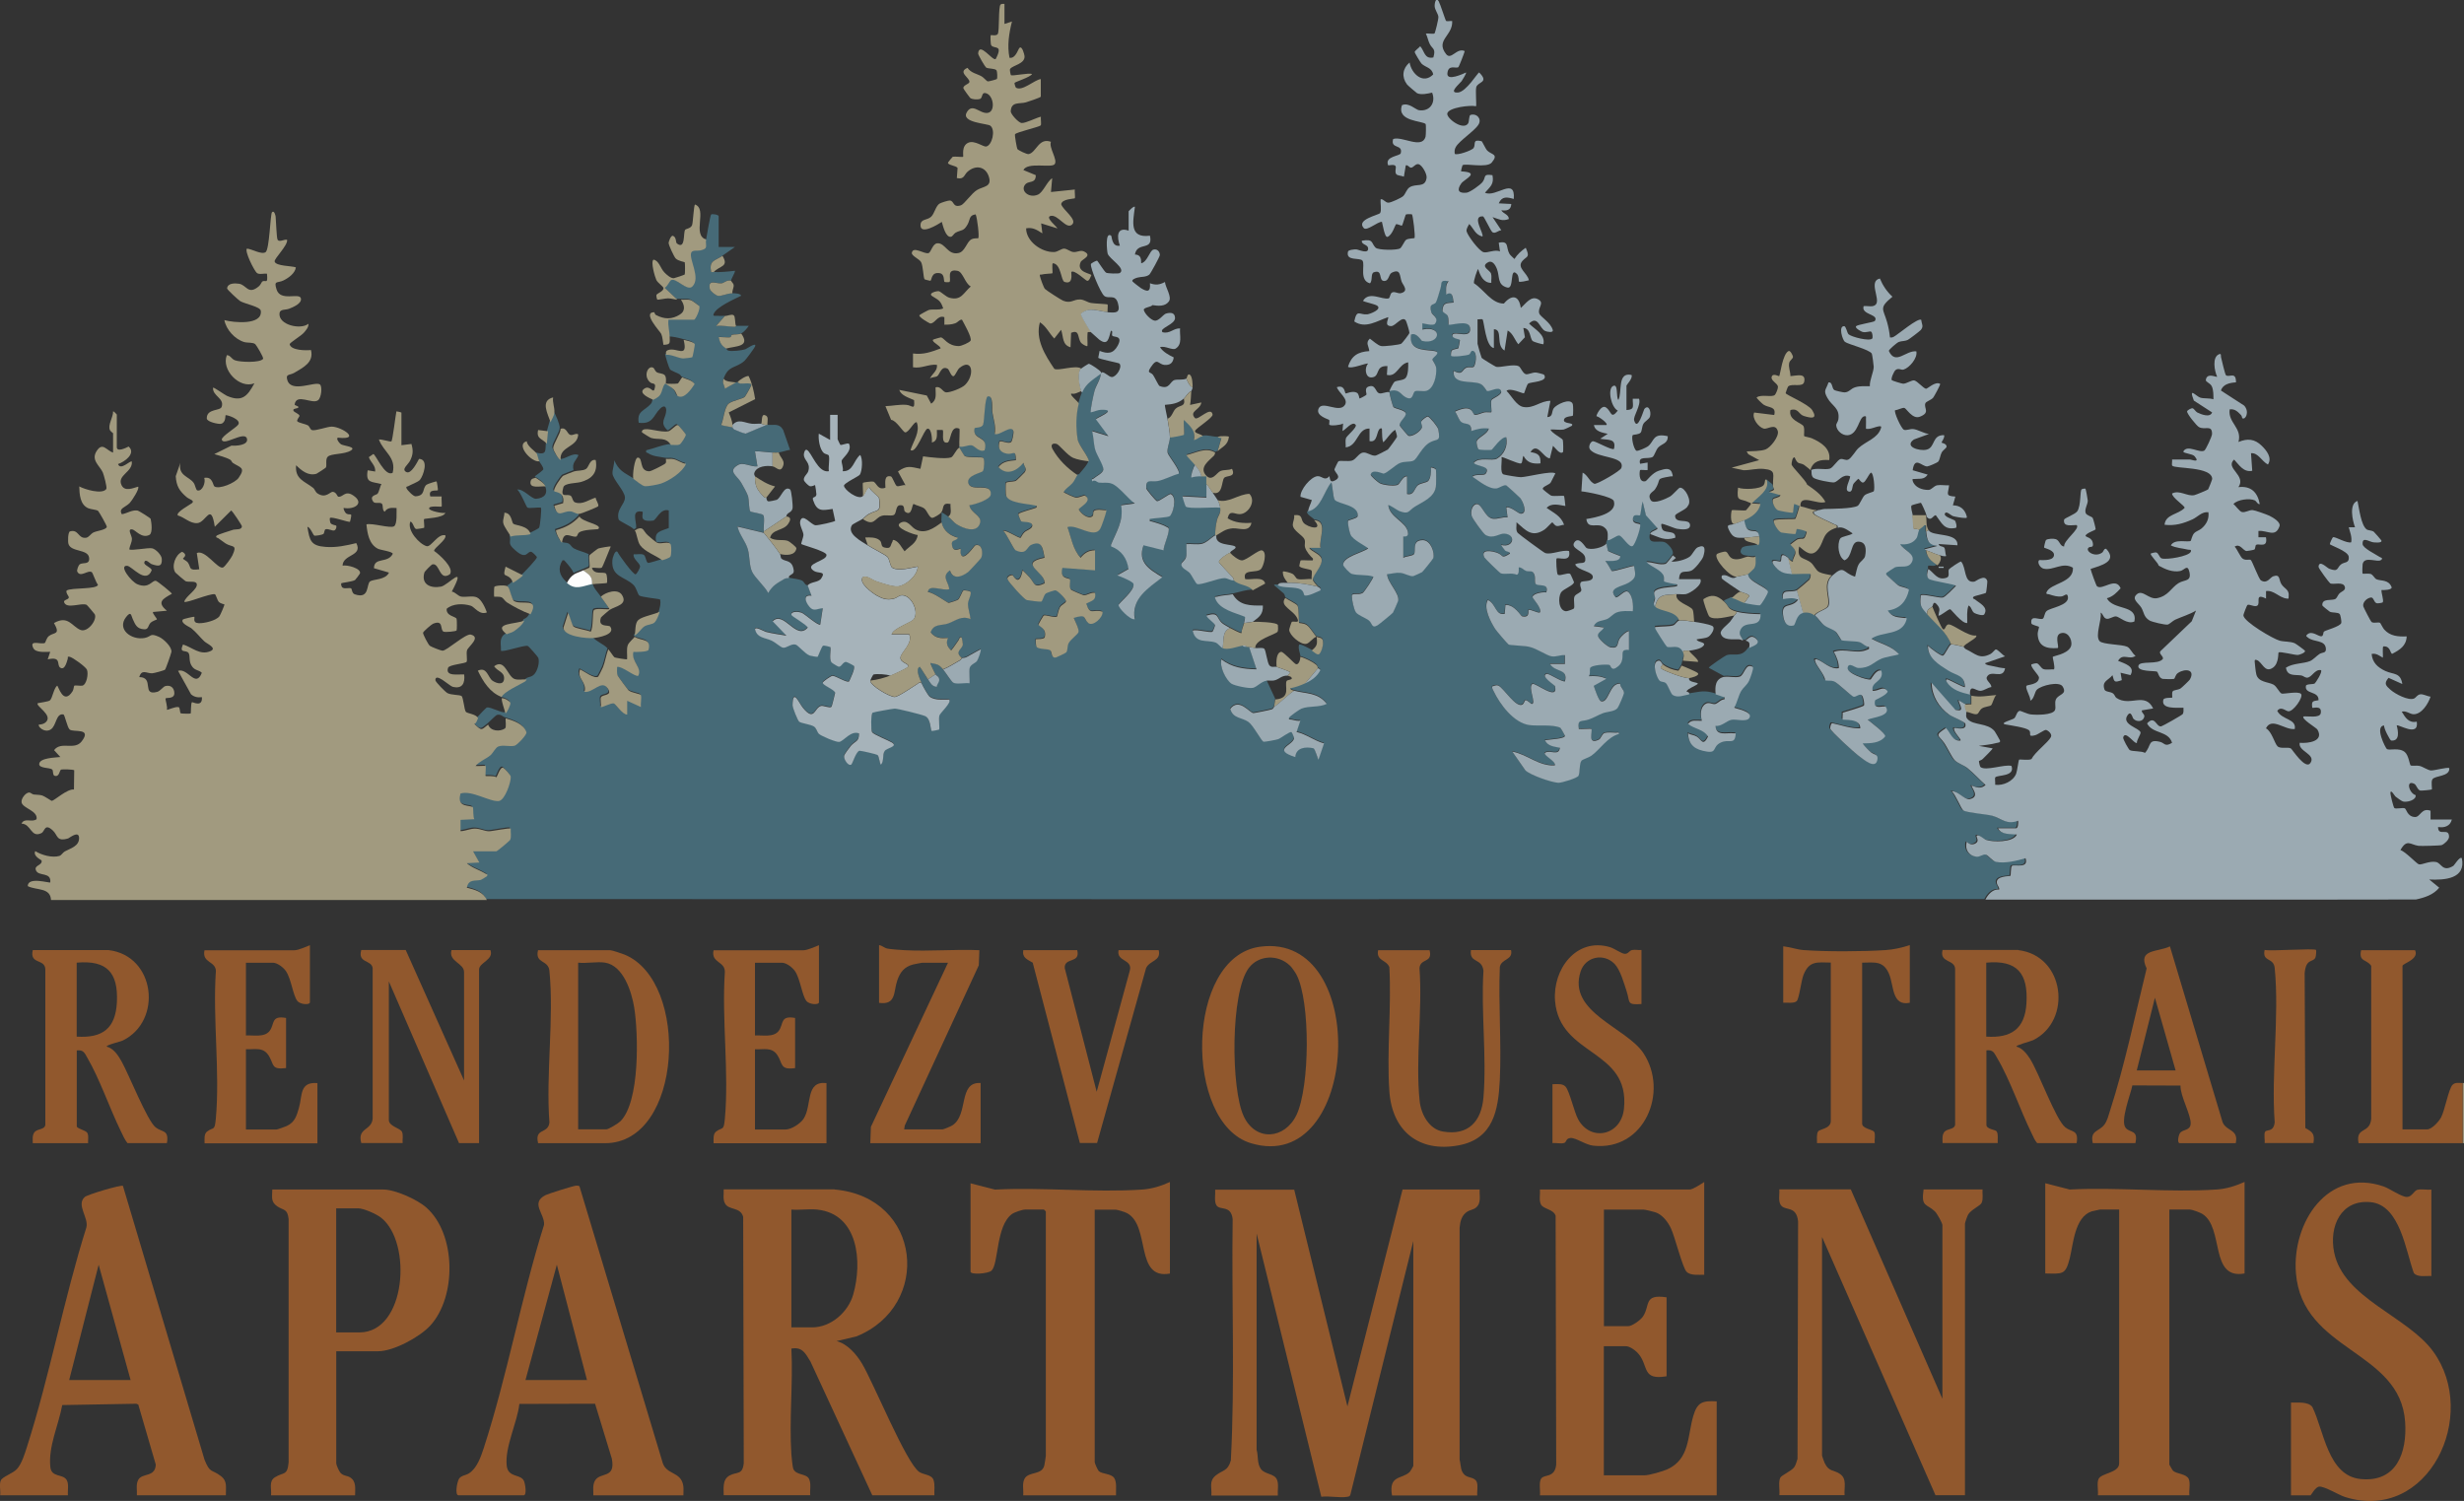 <?xml version="1.0" encoding="UTF-8"?>
<svg id="logos" xmlns="http://www.w3.org/2000/svg" viewBox="0 0 298.46 181.81">
  <rect x="0" y="0" width="298.46" height="181.81" fill="#333333" stroke="none"/>
  <defs>
    <style>
      .cls-1 {
        fill: #466a77;
      }

      .cls-2 {
        fill: #9baab2;
      }

      .cls-3 {
        fill: #a6b3ba;
      }

      .cls-4 {
        fill: #91582d;
      }

      .cls-5 {
        fill: #a19a7f;
      }

      .cls-6 {
        fill: #fdfdfd;
      }
    </style>
  </defs>
  <rect class="cls-5" x="298.3" y="131.19" width=".15" height="7.29"/>
  <path class="cls-1" d="M133.37,45.26c0-.05.01-.11,0-.15h.15c-.05.05-.1.11-.15.15Z"/>
  <path class="cls-1" d="M85.53,29.01c.07-.41.5-2.93.61-3.03.1-.09.91,0,.91.22v3.72h1.97s-1.52,1.06-1.52,1.06c-.94.63-1.64.55-1.37,1.97.1,0,.2,0,.3,0,.88.04,1.72-.05,2.58-.15.12.11-.48,1-.45,1.21-.47-.17-.83.26-1.15.3-.59.09-1.71-.58-1.43.68.06.27.73.8,1,.84.41.06,1.1-.31,1.74-.31.25,0,.98.02,1.06.3-.84.43-2.97,1.33-3.34,2.21-.13.31.21.21.38.23.31.02.67,0,.99,0l-1.06,1.21c.73-.1,1.54.1,2.24.1.12,0,.18-.1.19-.1.51,0,1.01,0,1.52,0-.2.29-.6.78-.91.91-.39.16-.79.07-1.11.16-.13.03-.1.27-.21.29-.29.07-1.33-.07-1.41,0,.16.7.35,1.01.91,1.37.04.03.07.22.25.27.41.12,1.64-.02,2.06-.16.12-.04,1.42-.95,1.18-.34-.07.19-1.1,1.59-1.29,1.75-1.07.93-1.92.5-2.51,2.12-.21.57.05.65.15,1.21l1.36-.76s.1,0,.15,0c.04,0,.17.13.37.16.29.04,1.42-.19,1.3.22-.04.15-.72,1.33-.8,1.4-.34.26-1.39.43-1.89.77-.56.39-.65,1.93-.95,2.61.08.08,1.21.24,1.37.31.02,0,.1.21.26.27.44.16.87.39,1.34.48l2.5-1.05c.05,0,.1,0,.15,0,.77.08,1.39-.24,1.89.61l.84,2.42c-.44.06-.93.26-1.37.31-.24.02-.51,0-.76,0-.74,0-1.39-.17-2.13-.15l.3,1.82c-.77.11-1.69-.55-2.36-.16-1.27.74-.17,1.24.36,2.09.21.34.78,1.38.87,1.71.1.37.1,1.63.25,1.8.13.14,1.43.26,1.58.47.21.3-.01,1.54.07,1.98v.15l-3.19-.76c.23.99.99,1.77,1.26,2.76.23.83.16,1.95.5,2.69s1.55,1.78,1.96,2.59c.57-.95,1.05-1.17,1.95-1.7.19-.11.5-.08.56-.12.44.11,1.17.16,1.56.34s.33.59.72.57l.46,1.21c-1.27-.17-.54,1.12-.08,1.52.44.37.94,0,1.44,0l-.3,1.97c-.22.22-1.93-1.31-2.28-1.44-.31-.11-1.33-.21-1.21.29.04.16,1.79,1.13,1.97,1.52-1.39,1.64-2.88-2.12-4.25-.76l1.67,1.74c-.83-.14-1.68-.25-2.5-.46-.19-.05-1.46-.78-1.29-.23.29,1,1.22.93,2.03,1.31.4.19,1,.75,1.31.83.43.12,1-.52,1.56-.37.3.08,1.13,1.12,1.71,1.33.13.05.91.19.96.15.06-.04.49-1.25.65-1.34.1-.06.84.12.87.15.17.2-.2,1.43.17,1.88.06.07.77.5.86.51.33.03.5-.58.88-.58.12,0,.94.44.96.48.2.33-.42,1.5-.58,1.88-.31.22-1.64-.7-2.03-.67-.18.02-1.1.65-1.16.81-.12.3,1.4.83,1.5,1.24-.06.24-.38,1.64-.45,1.7-.21.18-.97-.18-1.25-.11-.84.2-.78,1.99-2.23.2-.47-.58-1.19-2.39-1.23-.29,0,.31.62,1.86.8,2,.25.2,1.38.32,1.78.58.35.23.35.65.62.9s2.12,1.04,2.46.97c.56-.12,1.42-1.43,2.39-1.03.02,1.04-.47.9-.99,1.51-.16.19-.76,1.01-.81,1.18-.1.42.5,1.33.87,1.08.13-.09.6-1.64,1-1.67.2-.01,2.08.43,2.17.51.2.17.23.94.41,1.18.42-.43.15-1.21.46-1.66.27-.4,1.67-.53.87-1.03-.39-.25-2.22-.96-2.4-1.25-.15-.25-.14-2.22.07-2.36.11-.08,2.46-.5,2.67-.49.41,0,3.18.7,3.64.88.75.29.67,1.67.84,1.82.03.03.87-.13.9-.16.09-.09-.07-1.34.04-1.71.09-.3,1.54-1.58,1.18-1.93-.75-.01-1.68.11-2.33-.32-.23-.15-.87-1.32-1.01-1.65-.16-.37-.83-1.73-.23-1.97.36.48.64,1.02.99,1.52.26.38.42.85,1.06.91,0-.3.29-.56.3-.83,0-.44-.37-.54-.45-.68-.09-.16-.65-1.31-.61-1.37.84.18.96.11,1.52.76.25.29.97,1.44,1.22,1.59.39.23,1.48-.01,1.97.08.07-.07-.07-1.51.03-1.87.12-.41.69-.57.88-.83.13-.18.55-1.28.45-1.41-.59.29-1.14.64-1.72.94-.2.1-.48.08-.56.12-.94-.79.03-1.01.13-1.63.02-.11-.1-.77-.13-.8-.24-.26-.33.21-.39.29-.3.4-.57.84-.9,1.23-.47-.49-.66-.85-.38-1.51-.84.07-1.55.04-2.1-.68.35-1.06,1.28-.79,2.1-1.07.94-.32,1.63-1.02,2.73-.53-.06-.57-.33-1.35-.31-1.89.01-.37.46-1.19.3-1.43-.05-.08-.72-.23-.87-.14-.12.07-.4.92-.64,1.11-.11.08-1.01.39-1.14.38-.14,0-1.94-1.34-2.5-1.3.04-1.04,1.84-.08,2.59-.37-.11-.93-1-1.54.08-2.27.36,1.18,1.4.81,2.19.21.16-.12,1.56-1.63,1.6-1.74.25-.6.09-1.77-.73-1.5-.12.04-1.51,2.17-1.77.97-.03-.15.03-.49,0-.53-.1-.11-.85.52-1.04-.41-.16-.79.43-.46.73-.95-.89-.19-1.83-.87-1.97-1.82-.06-.37.04-.83,0-1.21.03-.04.64.37.76.46.3.22.7.73.99.91.85.54,2.53,1.19,2.89-.15.24-.89-1.15-1.17-1.3-2.13.59-.06,2.53-.67,2.59-1.29.15-1.56-2.43-.21-2.72-1.4-.23-.94,1.6-1.21,1.77-1.45.16-.22.26-1.46.01-1.61-.19-.12-1.8.04-2.22-.21-.05-.03-.63-.97-.64-1.03-.01-.04,0-.1,0-.15.47.12,1.03-.21,1.44-.16s.9.89,1.6.61c.54-1.83-1.5-1.15-1.22-2.65.03-.17.88,0,1.05-.49s.19-3.31.56-3.39c.71-.15.49,1.49.55,1.88.12.88.46,1.7.29,2.67.56.27,2-1.16,2.26-.36.07.23-.11,1.23-.28,1.35-.34.24-.99-.16-1.38-.09-.26.8.02,1.34.87,1.49.79.14,1.07-.63,1.1.79-.8.07-1.62.13-2.12.84,1.01,1.08,2.25.44,3.03-.53.07.48.48.67.16,1.14-.07.1-1.01,1.02-1.08,1.05-.27.12-1.09.09-1.19.25-.07.11-.05,1.33.01,1.54.26.9,2.55.98,3.39,1.17.18.04.49.05.23.3-.08.08-1.96.54-2.13.76-.04.06.28.85.33.88.19.12,1.2,0,1.33.41.15.47-.6.63-.91.9-.25.21-.43.65-.47.68-.19.13-1.69-.93-2.11-.83.36.3,1.26,2.25,1.48,2.35,1.38.63,1.33-.39,1.89-.65,1.36-.63,1.42.51,1.63,1.55-3.34.69.17,1.76,0,3.11-1.32.62-1.17.01-1.83-.75-.26-.3-.56-.55-.83-.84-.4,2.17-1.12.61-1.23.6-.25-.04-.68.21-.61.47.09.34,2.01,2.44,2.33,2.54.18.06,1.62.23,1.76.19.18-.04.27-.77.57-.99.11-.09,1.01-.39,1.14-.38.26.01,1.25,1,1.29,1.29.04.25-.51.39-.74.78-.17.29-.3,1.06-.34,1.1-.26.22-1.39-.25-1.63-.11-.05.03-.64,1.03-.62,1.1.05.26,1.01.41.76,1.51-.07.3-1.03.21-1.07.25-.04.04-.02.77.07.92.23.35,1.34.21,1.66.43.25.17.08,1.03.71.86.12-.03,1.19-.55,1.23-.61.19-.25.11-.71.28-1.09.21-.48,1.13-1.09,1.21-1.38.09-.35-.43-1.34-.58-1.71,1.63-.5,1.13.06,1.75.61.56.49,1.82-.66,1.74-1.36-1.17-.38-1.5.55-1.97-.99.65-.33,1.24-.37,1.06-1.29-.49-.11-.97.34-1.41.28-.08-.01-1.42-.59-1.48-.65-.33-.32-.03-1.13-.16-1.28-.18-.21-1.24.01-.9-1.38l3.95.3v-2.43c-.78,0-1.28.33-1.75.91-.95-1.05-1.13-2.44-1.59-3.72,1.14-.39,3.23,1.49,3.98.19.16-.28.62-1.67.71-2.03.07-.29,0-.19-.21-.21-1.91-.22-1.12.45-1.46.74-.49.42-1.41-.34-1.65-.82,0-.24,1.79-1.06.76-1.68-.12-.07-.74.28-1.13.24-.19-.02-1.43-.59-1.46-.68.24-.43.71-.67,1.06-1.07.26-.29.45-.79.61-.98.01-.02.19.02.25-.05.28-.35,1.12-1.24,1.12-1.62,0-.53-1.25-1.96-1.36-2.67-.22-1.42-.21-2.93.14-4.32.07-.27.35-1.11.46-1.37.47-1.12,1.36-1.56,2.28-2.28,0,.63-.56,1.43-.75,2.06-.11.37-.58,2.51-.46,2.65.46-.08.79-.3,1.29-.31,2.1-.06-.68,1.01-.68,1.15l1.52,2.05-1.97-.61c.18.73.17,1.56.38,2.28.16.57,1.01,1.87.98,2.36-.02.43-.84.81-1.17,1.09-.11.09-.29,0-.19.35.38-.27.56.11.84.15.54.06.98-.09,1.55.13.85.32,1.95,1.85,2.78,2.39l-1.66.23c.32,1.92-.55,3.12-1.23,4.79l.02.19c1.26.49,1.92,1.44,2.1,2.74l-1.36.77c.36.11,1.88.74,1.96,1.01.23.79-1.75,2.3-1.8,2.58-.05.31,1.41,1.86,1.96,1.72-.46-2.48,1.65-3.76,3.34-5.09-1.57-.94-3.03-1.79-2.28-3.87l2.43.61c-.02-.56.83-2.33.59-2.71-.68-.41-1.3-.56-2.03-.78-.22-.07-.27.1-.22-.31.44-.09,2.15-.17,2.4-.33.4-.26.96-2.32.11-2.69-.37.09-1.39.92-1.65.87-.15-.03-1.29-1.4-1.3-1.56-.06-1.22.57-.73,1.39-.88s1.73-.67,2.54-.88c.26-.35-1.27-2.19-1.34-2.54-.11-.56.28-1.22.28-1.86.25,0,1.6-.25,1.66-.32.11-.13-.05-1.48.02-1.81.73.72,1.46,1.3,1.21,2.43.43-.06.57-.39,1.06-.45.65-.09,1.22.15,1.82.15l.46.08-.46,1.59c-.11.11-.28.12-.3.15-1.14-.72-2.36.06-3.49.31.32.44.73.78,1.06,1.21-.22.2-.57,1.38-.45,1.52.42-.13.78-.15,1.21-.15.2,0,.41,0,.61,0,0,.3-.01.61,0,.91.02.55-.01,1.12,0,1.67l-2.89-.15s.32,1.14.38,1.22c.3.36,3.5.04,4.18.15.11.72-.23.87-.39,1.51-.14.56-.21,1.24-.22,1.83-.44.25-1.04.91-1.63,1.03s-1.27-.01-1.86.03c-.04.5.08,1.08-.03,1.56-.09.4-.5.6-.56.82-.13.5.68.79.98,1.1.27.29.72,1.29.93,1.36.48.15,2.58-.74,3.32-.72.37,0,.73.32,1.13.28.53.6,1.79.54,2.28,1.21-.84-.02-1.63.3-2.43.46-.59.12-1.29.12-1.91.3-.12.03-.33-.05-.22.23.52,1.34,2.41,1.71,3.58,2.2.08.12-.05.58-.09.76-.09.41-.29.79-.31,1.21-.08.07-1.17-.5-1.37-.61-.26-.15-.81-.44-.99-.61-.73-.65-.32-1.4-1.9-.91.11.36.99.88,1.04,1.16.02.1-.27.77-.3.79-.3.19-1.9-.32-2.41-.13.37,1.62,1.67,1.08,2.74,1.43.37.12.56.53.9.69.61.29,1.83-.23,2.43-.3.08.21.29.14.46.15.1,0,.21-.01.3,0l.91,2.73c-1.61-.05-2.95-.22-4.25-1.21-.27.83.54,2.52,1.22,2.95.4.26,2.15.62,2.61.5.49-.13.98-.76,1.63-.87l1.06,2.28-.15.91c-.07.05-.09.23-.27.29-.21.07-2.11.46-2.24.46-.47-.03-1.72-1.9-2.8-.51.31,1.19,1.43,1.03,2.2,1.58.59.42,1.57,2.34,1.84,2.4.14.03,1.54-.24,1.76-.31.32-.11,1.44-.99,1.62-.85.05.03.34.65.3.79-.21.85-2.69,1.33.16,2.23.05-1.14,1.25-1.29,2.18-1.07.23.06.56,1.4.63,1.37l.67-1.96c-1.17-.31-2.16-1.14-3.33-1.38l.46-1.36c-.35.02-.68-.05-1.01-.13-.15-.04-.48.06-.35-.25.07-.17,1.25-1,1.49-1.09.97-.37,2.14-.12,3.07-.58-1.06-1.39-2.47-1.2-3.95-1.59-.13-.03-.49-.12-.45-.3.63-.12,1.24-.34,1.82-.61.76-.36,1.42-.82,1.81-1.58-.02-.15-.26-.2-.29-.25-.07-.11,0-.23-.24-.44-.39-.32-1.37-.81-1.88-.93,0-.32-.31-.92-.15-1.37.15-.16,1.28.49,1.52.61.21.11.54.48.82.47.3-.02.75-1.36.47-1.83-.15-.25-.59-.23-.69-.3-.29-.23-.78-1.16-1.22-1.44-.35-.22-.87-.21-.9-.24-.07-.07-.01-1.77-.19-2.09-.13-.24-1.3-.78-1.48-.94-.02-.02-.05-.32-.21-.47-.36-.33-.78-.64-1.15-.98.04-.17.35-.03.45-.08.71.36,2.11.14,2.78.49.4.21.33.71.51.74.49.07,1.41-.43,1.88-.62.1-.33-.2-.33-.3-.45-.17-.21-.6-.62-.6-.83-.02-.62,1.26-1.74,1.04-2.55-.16-.59-1.2-.84-1.5-1.32h1.37c-.2-1.12.96-3.26-.76-3.34-.2-.22-.71-.49-.85-.77-.11-.22.08-.25.09-.29,1.58-.32,1.89-2.37,2.81-3.49.13,0,.21,1.83.42,2.09.45.56,3,.59,2.78,2.02-.19.3-1.12.41-1.16.55-.08.27.17,1.38.3,1.66.29.63,1.56,1.21,2.14,1.66-.64.51-3.03,1-3.04,1.97,0,.22.82,1.04,1.03,1.11.74.23,1.85.06,2.62.34.08.11-1.09,1.87-1.28,1.98-.51.3-1.29-.09-1.31.37s.23,1.61.48,1.96c.26.37,1.18.68,1.58,1s.32,1.01,1.04.59c.15-.09,1.8-1.45,1.88-1.54.05-.06.61-1.36.63-1.43.18-.92-1.32-2.23-1.34-3.23.55-.03,1.02-.2,1.59-.16.52.04,1.18.48,1.6.39.07-.02.99-.43,1.05-.48.1-.07,1.32-1.59,1.35-1.69.2-.69-.34-2.18-1.27-2.18-1.37,0-.78,1.27-1.06,1.69-.16.24-1.01.25-1.3.45v-2.58c0-.05.73.19.54-.61-.3-1.24-2.18-1.71-2.36-3.18.11-.11,1.09.62,1.34.71,1.22.44,1.05-.02,1.92-.56.95-.59,2.29-1.08,2.5-2.36.05-.31.08-1.84.01-2.09-.04-.15-.56-.31-.61-.25.04.43-.02,1.33-.34,1.63-.22.2-.91.26-1.22.49-.42.32-.45,1.29-1.33,1.07v-2.13c-.54-.07-.86.93-1.16,1.04-.46.16-1.71.03-2.16-.22-.17-.1-1.12-.86-1.08-1.05.17-.73,1.44-.09,1.57-.11.43-.07,1.43-1.05,1.92-1.26.62-.27,1.25-.12,1.67-.3.54-.24,1.02-1.73,2.13-2.28.84-.41,1.18.02.9-1.51-.06-.32-1.05-1.55-1.28-1.56-.14-.01-.71.43-.77.57-.1.24.1.45.08.68-.04.47-1.2,1.29-1.67,1.07-.08-.03-1.03-1.16-1.04-1.24-.09-.46.84-1.1.73-1.48-.12-.4-1.27-.53-1.48-.74-.09-.09-.48-1.58-.49-1.79,0-.05,0-.11,0-.15,1.17-.31,1.27.39,1.92.74.98.53.82-.51,1.15-.71.25-.15.98.06,1.38-.06.93-.28,1.26-1.93,1.18-2.78-.05-.46-.47-.89-.45-1.04.05-.27,1.27-.89.07-1.02-1.34-.14-2.94-.11-2.66-1.97.66-.32,1.21.73,1.32.76,2.2.54,2.64-1.89.04-1.37v-.76c.33.07,1.34.33,1.54.06.53-.72-.33-1.02-.44-1.38-.35-1.18.32-.83.55-1.21.14-.22.45-1.36.56-1.72.19-.64-.11-1.06.98-.84-.41.44-.3,1.04-.3,1.6.82-.46.79.37.91.98-.78.09-1.29-.05-1.35.94-.02.31.48.37.63.69s.07.99.11,1.03c.19.19,2.43-.67,2.59.38.23,1.51-2,.29-2.13.91-.04.47.9.42.91.62,0,.05-.15.91-.18.95-.08.12-.68.11-.82.32-.08.12-.11.57-.07.61.18.19,1.87-.03,2.16-.15.23-.1.2-.52.5-.45.59.22.3,1.81.06,1.95-.15.09-.57-.04-.89.1-.56.25-.37.97-1.52.38-.19,1.74,2.24,1.12,3.22,1.56.43.19.74.86.83.88.39.08,1.57-.71,1.71.08.07.4-1.07.82-1.17,1-.15.26.06,1.4-.03,1.49-.04.03-.62-.03-.82.01-.35.07-.89.37-1.2.3-.18-.04-.22-.74-.94-.78-.42-.03-1.06.21-1.44.39.29.33.44,1.07.82,1.3.53.32,1.18-.03,1.15,1.05.74-.24,1.32-.4,2.12-.3-.11.66-1.24,1.03-1.45,1.52-.08.19.08.89.22.99s1.36.12,1.57.07c.12-.03,1.19-1.64,1.78-1.52.22,1.01-.24,2.07-1.13,2.59-.57.33-2.19-.26-2.81.52.46.49,2.12.32,1.45,1.3-.2.3-1.28-.01-1.6.37.75.51,2,1.54,2.92,1.41.35-.05.9-.49,1.17-.36.1.05,1.57,1.39,1.68,1.52.34.41.97,1.91.08,1.91-.29,0-1.2-.9-1.75-.76l.15,1.21c-.59-.08-1.16.22-1.75.16-1.08-.11-1.39-2.11-2.16-1.73-.46.23-.57.95-.43,1.41.1.32,1.39,2.12,1.67,2.28.94.53,1.68-.2,2.27-.16,1.51.09,1.12,1.78-.37,1.37-.03.02.38.6.46.67.21.19.59.13.6.38-1.1.69-.76.22-1.51-.08-.59-.23-2.08-.51-1.6.53.06.14,1.87,1.9,2,1.94.55.16,1.33-.11,1.93.17.31-.08.24-.63.24-.89.36-.03.56.3.87.42.47.18.87-.19,1.07.6.07.29-.04.77.1.96.27.4,1.69-.17,1.3,1.05-.39-.08-1.58.11-1.67.55-.03.15,1.16,1.33.9,1.88-.29.1-1.23-.45-1.37-.3-.08.08.22,1.01-.81.76-.12-.03-.92-1.45-2-1.37l-.08,1.07c-1.12.27-1.08-1.27-2.05-1.67-.57.94.34,2.65.89,3.51.13.2,1.51,1.81,1.62,1.88.16.1,1.88.15,2.46.27,1.02.22,2.13,1.08,2.79,1.17.56.07,1.03-.2,1.58-.15v1.06s-1.82,0-1.82,0c.65,1.08,2.24.52,1.82,2.12-.49.04-1.91-.98-2.2-.91-.87.22.97,1.37.99,1.47.47,1.93-2.41-.47-2.73-.25-.58.4.52,2.39-.08,2.42-.11,0-.49-.45-.76-.46-.12,0-.14.41-.38.54-.79.42-2.27-2.02-2.89-2.29-.3-.13-.48.04-.75.08-.06.22.05.36.14.54.78,1.62,2.45,3.89,4.35,4.15,1.02.14,2.79-.11,3.74.32.07.03.57.93.57.99-.03.38-2.03.44-2.43.53.37.74,1.11.75,1.82.91-.15,1.06-1.18.2-1.82.61-.22.3,1.34,1,1.21,1.52-1.93.13-3.34-1.34-5.16-1.67l1.59,2.28c.62.59,3.13,1.45,3.98,1.5.4.02,2.33-.57,2.46-.86.19-.41.08-1.53.37-1.83.14-.15.87-.37,1.17-.58,1.07-.76,1.91-2.23,3.35-2.65.04-.25-.2-.14-.38-.15-.35-.02-1.04-.06-1.34.03-.36.11-.44.68-.71.81-1.47.71-.71-1.09-.91-1.29-.06-.06-1.26.04-1.52,0-.2-1.24.31-.84,1.21-1.15.59-.2,1.12-.53,1.68-.75s1.44-.19,1.8-.63c.13-.16.77-1.63.78-1.82.02-.43-.46-.69-.46-1.12-1.3-.16-1.38,2.42-2.33,2.11-.29-.09-.75-1.5-.87-1.87l1.53-.85c-.7-.34-1.35-.35-2.13-.31.22-.31.08-.68.15-.96.1-.41,1.96-.51,2.33-.41.2.05.21.91,1.09.16.78-.66.37-1.51.6-1.83.16-.23.69-.11.69-.14v-2.28c-.34.03-.97.65-1.13.92-.34.56-.05,1.2-1.06,1.06-.39-.05-1.45-.99-1.55-1.36-.13-.47.55-.66.7-1.06l-1.21-.16c.27-.71,1.08-.61,1.63-.88.39-.19.7-.63,1.18-.8.64-.23,1.25-.13,1.91-.14.08-.65,0-1.98-.61-2.36-.38-.24-1.07.69-1.44.7-1.1-1.19.74-1.31,1.55-1.79.99-.6.83-.96.65-2.01-.11-.11-2.47.73-2.71.59-.06-.04-.55-1.04-.78-1.19.14-.1,1.85.25,1.82-.61-.23-.07-1.45-.56-1.49-.63-.02-.04-.18-.84-.18-.89,0-.18.15-.39.15-.46.41.02,1.12-.64,1.42-.58.38.07,1.21,1.55,1.62,1.27.31-.21.97-2.17.92-2.57-.03-.18-.86-.05-.89-.59-.04-.9.74-.45.87-.57.06-.06.21-1.42.31-1.66l.39,1.66,1.43,1.6c-.19.29-.82.33-.91.68-.4,1.63,1.06.8,1.82,1.14.35.16,1.14,1,.91,1.44-.06.11-.74,1-.86,1.03-.73.22-1.59-.24-2.32-.2.56.57,1.85.94,2.09,1.71.06.18-.02.54.05.63.05.06,1.28.34,1.5.32.27.21-.03.27-.23.3-.56.08-2.13.11-2.44.61-.15.24.08.55.07.82-.02.38-.34.66.01,1,.6.59,2.53.48,2.89,1.67-.26.06-.43.49-.72.58-.48.15-1.41.11-1.94.18-.17.02-.31-.06-.22.22.04.12,1.28,2.11,1.4,2.17.43.25,1.46-.39,1.94.64.2.42.09.66,0,1.06-.03.13-.13.55-.15.61-.03.07-.36.61-.4.62-.7-.11-1.32-.34-1.88-.77-.13-.1-.21-.49-.51-.44-.93.16-.2,2.12.13,2.42.21.19.54.1.76.3.23.21.59,1.29.84,1.44.62.38,1.37.01,1.97-.07,1.37-.19,1.81-.43,3.19,0,.27.08.58.19.85.29.22.08.26-.05.21.32-.44-.02-.81.53-1.16.57s-.72-.28-1.12-.03c-.69.42-.62,1.37-.46,2.05-.61.04-1.28-.2-1.67.38.76.63,1.87.63,2.42,1.54-.63,1.25-.77.34-1.37-.01-.31-.19-.73-.2-1.05-.39.07,1.48.9,1.99,2.27,2.21,1.27.2.67-.59,1.67-1.08s1.67.31,1.82-.91c.04-.3,0-.19-.22-.22-.86-.11-2.15.4-2.21-.91.72.12,1.33-.6,1.93-.73.54-.11,1.8.3,2.15-.2.58-.83-1.81-1.15-1.81-1.28.35-.6.51-1.47.85-2.03.24-.4.66-.66.93-1.19.13-.25.61-1.52.48-1.69-.92-.58-1.01.99-1.61,1.17-.52.16-1.34-.07-1.87.03l-1.82-.99c0-.13,1.96-1.45,2.13-1.51.49-.2,1.1,0,1.67-.15.65-.17.85-.69,1.06-.84.28-.21,1.66-.5.69-1.23-.55-.41-.9.22-1.15.32-.04.02-.23,0-.3,0-.21-.52-.59-.72-.32-1.3.59-1.28,2.47-.02,2.44-1.89-.87-.02-2.05-.07-2.89-.3-1.18-.32-.91-.66-1.52-1.21.24-.19.7-.31.91-.46.49.11,1.08.49,1.52.61.28.07,1.74.33,1.87.29.19-.05.97-1.4.99-1.61.05-.55-2.38-1.2-2.41-2.17.05-.02.7-.62.74-.7.26-.44.16-.95.17-1.43-.26.17-.8-.02-.91,0-.58-.04-1.1-.28-.69-.92.22-.35,1.52-.27,1.9-.45.24-.11.18-.79.15-1.06-.12-1.06-.91-.36-1.44-.91-.21-.22-.29-.76-.38-1.06.91-.4,1.75-.95,1.97-1.97l-1.06-.08c.71-.77,2.2-1.59,1.82-2.81.25.2.5.42.76.61.03.56.49.5-.45.83l1.37.38c-.04.32-.86.32-.92.55-.09.38.23,1.05.56,1.25.19.12,1.81.39,1.88.32.04-.04.08-.88.15-1.06l.62.24c.03.16-.42,1.51-.48,1.57-.1.08-2.15-.03-2.57.17-.23.24.51,1.39.87,1.49.15.04,1.63.22,1.7.17.08-.06.13-.56.17-.6.05-.04,1.2.21,1.21.38-.34,1.15-.36.65-1.1.87-.09.03-.86.6-.87.65s.58.47.6.92c.02.4-.35.72-.31,1.13-.31-.03-.44-.33-.61-.46-1.11-.87-.7.26-.92.45-.1.09-1.69-.56-.6.69.58.67,1.15.79,1.98.83.38.02,2.2-.08,2.28,0,.08.09-.03.53-.14.69-.06.08-1.44,1.24-1.53,1.28-.82.35-1.9-.29-1.67,1.06.63-.08,1.21-.22,1.82.08-.85,1.15-2.14.13-1.78,2.09.12.69.45,1.22,1.23,1.03.26-.06.28-1.35,1.17-1.52.49-.1.98,0,1.37.3.35.28.72.91,1.14,1.21s1.01.44,1.37.76c.22.19.64.99.71,1.03.2.11,1.7.1,2.14.22s.7.55,1.17.58c.05.32.01.24-.19.34-1.33.61-2.69-.23-4.06.27.34.6.61,1.26.61,1.97-1.04.2-1.92-.84-2.66-1.06-.2-.06-.28.02-.22.22.19.65,1.11,1.55,1.24,2.33.36.06.67-.04,1.04.11.47.19,2.09,1.8,2.38,1.86.32.06.77-.48,1.04-.12.14.18.33,1.02.21,1.2-.07.11-2.23.77-2.57.86.04.18-.04.78,0,.83.09.09,2.19-.18,2.13,1.06-1.16.06-2.27-.38-3.4-.62-.15.02-.26.51-.23.66.08.32,2.87,2.86,3.33,3.21.66.49,2.26,1.89,2.39.43.05-.56-.46-.49-.81-.79s-.71-.69-.99-1.06c.96-.03,2.09-.02,2.73-.85.08-.37-1.79-1.75-2.12-2.03.62-.29,2.89-.43,2.21-1.53-.18-.29-1.62.51-1.31-.81.02-.09,1.42-.6,1.52-1.08-.51-.78-1.1.02-1.82-.08-.26-1.14,1.44-1.08,1.06-2.43-.65-.22-1.22,1.06-1.31,1.07-.53.08-2.9-.76-2.78-1.43.13-.73.91.02,1.27.03,1.43.06,1.85-.71,2.82-1.12.58-.25,1.5-.34,2.13-.53-.84-1.03-2.25-1.26-3.34-1.9,1.32-.93,3.68-.34,4.25-2.28.08-.29-.04-.2-.22-.22-.86-.11-1.48-.04-2.05-.91,1.46-.19,2.26-1.09,2.57-2.49-.08-.26-.94-.32-1.29-.55-.22-.14-1.08-.95-1.34-1.2-.11-.1-.18-.21-.1-.31.04-.05.99-.68,1.05-.69.69-.22,1.65.21,2.06-.68.43-.96-1.09-1.42-1.44-2.12.72.11,1.53-.08,1.96-.7.2-.28.2-.77.32-.97.07-.11.58-.4.69-.61h.22c.02.25-.03.51,0,.76.13,1,.19,1.62,1.37,1.75l-1.44.38c-.23.04.07.14.07.15.18,1.02.58,1.24,1.37,1.82-.37.32-.88.04-1.05.17-.07.05,0,.23-.02.28-.14.34-.28.9.04,1.18.35.3,3.31.66,3.3.87-.31.28-1.28,1.34-1.61,1.41-.4.07-2.42-.48-2.64-.27-.16,1.31.03,1.43.76,2.28,1.02,1.19,2.31,2.13,2.89,3.64-.26.08-.75,1.3-1,1.36s-1.56-.94-1.81-1.2c-.04,1.48,1.32,2.28,2.46,3.01.99.63,1.99.52,2.02,2-.11.11-1.76-.83-2.05-.91s-.28.1-.15.3c.63.97,1.76,1.27,2.81,1.52.05.01.11.14.15.15v1.06c-.23-.03-.55.05-.76,0-.16-.04-.6-.38-.84-.45.17.67.78,1.42-.38,1.14l-2.88-3.27c.02,1.57.87,2.96,2.13,3.86.34.24,1.89.84,1.95,1.09.22.94-1.27.44-1.35.52-.19.4.92,1.38.76,1.52-.95.12-1.23-.95-1.75-1.52-1.46.95-.92.82-.25,1.77.41.58.93,1.77,1.33,2.16.36.36,1.09.59,1.51.92.73.59,1.48,1.42,2.2,2.05-.56.51-1.07.3-1.67.08-.15.15,1.14,1.35-.27,1.64-.57.12-1.45-1.05-2.16-.96.46.37,1.1,2.07,1.4,2.32.35.28,2.84.46,3.52.65,1.13.32,1.71,1.13,3.12.6.04.22,0,.91-.23.91h-2.2c.38.82,1.5.68,2.28.76-.4.99-3,.93-3.76.64-.21-.08-.88-.71-1.1-.49-.12.12.36.6-.09.89-.67.44-1.09-.19-1.13-.14-.22.92.23,1.67,1.17,1.79.42.06.79-.34,1.15-.25.3.07.81.8,1.25.88,1.09.21,2.51-.14,3.56-.45.44,1.33-1.38.7-1.65.93-.14.12-.12,1.16-.17,1.2-.08.08-1.89-.03-1.64.95.07.26.31.43.27.72-.76-.1-1.37.6-1.67,1.22-60.49.02-121,.02-181.49,0-.45-1.03-1.44-1.25-2.43-1.52.23-1.1,1.06-.76,1.71-.94.04-.01.69-.4.71-.43.21-.25-.08-.26-.19-.34-.66-.43-1.61-.69-2.23-1.25l1.52-.08-.76-1.36h2.81c.11,0,1.62-1.27,1.67-1.37.18-.37.03-.95.08-1.37-.14-.14-2.23.32-2.65.31-.53-.01-1.05-.33-1.68-.32-.59,0-1.16.29-1.75.31v-1.37s1.67-.08,1.67-.08c-.16-.27-.11-1.36-.17-1.43-.28-.34-2.04.13-1.5-1.68,1.36-.43,3.51,1.02,4.63.91.74-.07,1.51-2.35,1.45-2.96-.02-.21-.76-1.01-.91-1.07-.39-.17-.72,1.14-.85,1.15-.24-.22-1.23-.11-1.28-.15-.06-.06.07-1.15,0-1.22-.06-.06-.99.04-1.22,0,.48-.58,1.25-.83,1.81-1.3.27-.23.59-.9.93-1.05.58-.24,1.43.06,2.02-.11.27-.08,1.5-1.33,1.4-1.63-.35-1.02-1.61-1.41-2.51-1.68-.28-.08-.48-.41-.95-.28-.17.05-.89.82-1.17,1.04-.85.66-.73.81-1.67-.08.31-.13.34-.54.45-.68.1-.13,1.08-1.16,1.16-1.18.48-.09,1.74.68,2.18.57.18-.04.66-1.06.59-1.27-.07-.23-.76-.6-1.05-.56,0-.05-.01-.12,0-.15.19-.59,2.22-1.51,2.79-1.85.14-.08.2-.25.25-.28.32-.2.68-.11,1.04-.55s.61-1.37.44-1.92c-.04-.12-1.16-1.42-1.29-1.45-.49-.11-3.02.8-3.24.58.03-.93-.28-1.56.61-2.13.2-.13.59-.17.9-.39.44-.31,1.03-.77,1.22-1.28.5-.25.52-.33.76-.76,1.14-2.09-1.11-1.09-1.98-1.59-.3-.17-.51-1.51-.76-1.75.24-.1.41-.31.61-.46.45-.32.79-.52,1.21-.91.27-.25,1.8-1.84,1.79-2.05,0-.09-.56-.64-.67-.66-.55-.11-.54,1.06-1.95-.18-1.03-.91-.47-.85-.69-1.82.79-.25,1.63-.08,2.43-.3.17-.05,1.08-.51,1.14-.61.14-.24.32-2.34.23-2.43-.37-.08-1.41.12-1.65-.02-.11-.07-.87-1.97-1.24-2.18.79-.11,1.74,1.17,2.31,1.12,1.05-.1,1.49-.67,1.03-1.65-.22-.47-.8-.79-1.21-1.06.2-.15,1.02-.73,1.04-.86.05-.28-.45-.84-.59-1.12-.15-.3-.25-.81-.3-.91,1.4.37,1.1-.32,1.21-1.21.06-.48.08-1.12.15-1.52.03-.19.23-.74.3-1.06s.42-.74.46-1.21c.27.36.76,1.56.76,1.97,0,.58-.9,1.83-.9,2.35,0,.27.65,1.39.9,1.44.62.13,1.54-.82,2.28-.45-.31.7-.82.9-.61,1.82-.21.07-1.27.48-1.36.54-.24.17-1.25,1.63-1.07,1.88.09.13,1.31.04,1.07,1.44l-1.07.31c.4,1.57.95.66,1.91.68.42,0,.7.34,1.13.31.02.09-.03.24,0,.3-.85.92-1.63,1.3-2.82,1.66-.13.19.49,1.4.7,1.53.27.17.62.1.91.23.23.11.37.44.63.59.54.3,1.24.43,1.81.7-.11.3.12,1.31-.02,1.5-.02.03-.6.25-.74.32-.27.14-.87.33-1.06.46-.19-.44-.72-1.07-1.05-1.42-.12-.13-.1-.14-.31-.1-.59.96-.38,1.82.45,2.58,1.04.95,1.94.35,3.04.15.05,0,.1,0,.15,0,.1.6.58,1.05.91,1.52.36.5.75.99,1.06,1.52-.41.07-1.7-.16-1.91.14-.18.25-.04,2.09-.37,2.59-.43-.21-1.83-.38-2.09-.64-.17-.17-.47-1.31-.64-1.63l-.57,1.78c0,1.06,2.83,1.32,3.61,1.26.51.6,1.27.82,1.82,1.37-.26.68-.38,1.51-.64,2.17-.06.15-.54,1.12-.59,1.15-.46.3-1.74-.69-2.18-.89-.45,1.11.87,1.55.53,2.73,1.06.13,2.05-1.5,2.8-.44.66.94-.57.71-.8,1.08-.13.2.03.89-.02,1.19.11.12,1.22-.52,1.57-.43.22.06,1.03,1.34,1.62,1.35v-1.67s1.67.76,1.67.76c-.07-.42.1-1.05,0-1.42-.05-.22-1.15-.28-1.53-.63-.08-.07-1.24-1.65-1.28-1.75-.15-.34-.07-.71-.08-1.06.58-.15,2.24,1.29,2.57,1.06.47-1.01-.87-1.68-.6-2.88.28.02,1.76.02,1.83-.25.39-1.42-.89-1.06-1.68-1.58.02-.04-.01-.1,0-.15.48-.24.8-.88,1.23-1.13.34-.2.91-.22,1.16-.43.28-.24.55-.96.65-1.32.12-.46.25-.83.14-1.36-.09-.09-2.24-.26-2.54-.5-.16-.13-.34-.92-.66-1.24-1.03-1.05-2.76-.95-2.58-3.05.02-.23.3-1.24.61-.99.21.44,1.93,2.8,2.2,2.73.15-.04.56-.76.54-.98-.04-.41-.9-.89-.77-1.45.35.04.92-.11,1.22.07.27.16.25.91.54.98.08.02,1.38-.37,1.58-.44.24-.09.89-.28.99-.45.12-.2.13-1.2.05-1.42-.18-.54-1.15-.02-1.65-.25-.29-1.26.55-1.28,1.52-1.67v-2.13c-1.01-.31-1.53,1.18-1.89,1.23-1.93.24-1.09-.87-1.3-1.08-1.43-.27-.7,1.12-.76,1.97-.08.03-.17.16-.3.15-.24-.32-1.77-.97-1.82-1.17-.34-1.24.81-1.88.76-2.69s-1.47-2.17-1.51-2.9c-.02-.39.23-1.12.22-1.59.54,1.26,1.15,1.47,2.2,2.12.33.2,1.09.88,1.43.9s1.57-.21,1.94-.33c.98-.35,2.6-1.38,3.01-2.38-.5-.08-1.01-.47-1.48-.57-.33-.08-.68.02-.95-.04-.74-.15-1.44-.14-2.08-.57-.14-.09-.27.02-.2-.34,1.09-.25,1.75-.62,2.89-.76.34-.04.73.09,1.06-.07.17-.08.77-1.01.73-1.19-.02-.11-.86-1.13-.98-1.15-.23-.04-.8.68-1.12.75-1.03-.96-.2-1.41-.16-2.37.02-.59-.32-.66-.73-.26-.85.83-.85,1.94-2.6,1.72-.24-1.44.69-1.42,1.45-2.27.24-.26.18-.57.22-.61.03-.04.57-.22.83-.62.29-.45.26-.97.61-1.35.33.26.79.44,1.07.75.2.22.36.72.4.74.82.52,1.72-.87,2.09-1.42-.32-.52-1.07-.59-1.5-.83-.04-.02-.11-.2-.25-.28-.27-.16-1-.41-1.13-.58-.14-.2-.56-1.56-.6-1.87.68-.06,1.44.42,2.06.44.13,0,1.07-.11,1.11-.15.06-.05.33-1.49.3-1.56-.09-.3-1.05-.47-1.36-.55-.55-.15-1.1-.28-1.67-.3-.01-.71-.24-1.4-.15-2.13h3.11c.15,0,.82-1.34.61-1.67-.04-.06-.88-.66-.98-.69-.43-.13-.82-.02-1.22-.07-.15-.02-.31,0-.46,0l-1.52-1.44c.31-.15.58-.8.76-.92.56-.36,1.95,1.39,2.58.77,1.06-1.03-.41-3.26-.14-4.08.12-.37.74-.21,1.09-.29,1.08-.23.59-.57.72-1.33Z"/>
  <path class="cls-5" d="M58.95,109.02c-17.59,0-35.18,0-52.77,0-.08-1.54-1.74-1.14-2.82-1.68,0-1.19,2.63-.34,2.73-.45.14-1.29-1.36-.71-1.71-1.41s.77-.6.66-1.24c-.01-.07-1.08-.52-.77-1.14.77.48,2.04.84,2.93.58.24-.07.41-.42.66-.55.67-.37,1.74-.62,1.72-1.63-.02-.95-1.17.01-1.32.06-1.44.43-1.24-.39-1.86-.96-1.01-.94-.96.11-1.37.31-1.31.65-1.23-1.12-2.43-1.14.39-.78,1.24-.09,1.83-.54.17-1.02-1.62-1.3-1.81-2-.12-.46.51-1.26.94-1.23.15.01.33.21.52.24.32.05.64.02.96.1.41.11,1.16.69,1.25.67.32-.05,1.88-1.49,2.67-1.37l.03-2.34c-.16-.1-1.37-.13-1.58-.08s-.19.93-.78.76c-.29-.08-.14-.65-.32-.78-.32-.23-1.57-.12-1.56-.64.02-.77,1.99-.79,2.56-.86l-.76-.83c.85-1.13,2.47.07,3.34-1.06,1.31-1.7-1.01-1.06-1.45-1.44-.31-.27-.58-1.8-.77-1.83-.91-.15-.82,1.37-1.52,1.82-.75.48-1.63-.37-1.43-.59.29,0,.63-.09.84-.3.89-.86-1.29-1.96-.99-2.29.32-.08,1.28-.18,1.48-.34.29-.24.47-1.48.87-1.78.13-.06.73,2.48,1.88.66.12-.19.15-.62.19-.65.1-.09.72.03.97-.01.53-.1.78-1.44.57-1.94-.15-.35-1.74-1.5-2.09-1.56s-.18.07-.23.23c-.09.27-.34,1.48-.92,1.08-.47-.33.22-1.38-1.51-1l.3-.91c-.56-.01-1.75.15-2.05-.46-.54-1.1,1-.36,1.42-.63.05-.03.19-.61.47-.82.63-.5,1.45-.11.62-1.58,1.72-.98,2.16.4,3.2.83.87.36,2.06-1.21,1.74-1.89-.03-.07-.92-1.11-.98-1.14-.63-.31-2.42.56-2.73-.31-.12-.33.55-.29.57-.6.01-.13-.4-.54-.27-.83.65-.38,3.67-.1,3.8-.7-.25-.25-.62-1.43-.75-1.52-.46-.32-1.38.71-1.76-.07-.09-.18.16-.78.28-.87.36-.29,1.29.11,1.15-.84-.16-1.03-2.16-.64-2.49-1.62-.1-.3-.07-1.47.18-1.54,1.07-.3.96.91,1.95.77.34-.05.55-.47.89-.64.39-.2,1.51-.3,1.62-.67.04-.13-.97-1.88-1.06-1.95-.21-.15-.85-.17-1.2-.32-.99-.44-1.05-1.69-1.08-2.64.65.36,2.79,1.01,3.28.31.12-.18-.31-1.74-.43-2.01-.38-.83-1.48-1.49-.72-2.62.71-1.07,1.16-.04,1.97.23v-2.35s-.31-.24-.38-.38c-.29-.62.41-1.58.38-2.27.05-.05.45.35.45.38v3.95c0,.65,1.15.08,1.43-.07.95.83-.51,1.88-1.28,2.12.3.85,1.49-.48,1.67-.3.13,1.28-1.82,1.64-1.25,2.85.39.83,1.37.37,2.01.19.22.23-.77,1.72-1,1.96-.51.55-1.41.64-.97,1.38.64-.1,1.21-.54,1.88-.45.18.02,1.59.92,1.61,1.01.1.42.27,1.74-.16,1.95-.94.47-1.69-.62-2.07-.67-.65-.1-.05.74-.04,1.12,0,.49-.26.84-.32,1.29.23.21,2.29-.23,2.77-.12.44.09,1.14.81,1.17,1.27.06,1.01-.44.91-1.25.64-.18-.06-.76-.75-.87-.19-.07.33.84.58.9.93-.69,1.77-2.38-.48-2.97-.53-1.08-.09.49,1.94,1.25,2.24,1.43.58,1.76-.53,2.23-.42.2.05,1.94,1.45,1.93,1.57-1.11.61-1.87,1.02-.6,2.05l-1.67.15c-.16.14.52.81.45.91-.02.03-.55.19-.75.39-.34.35-.23.84-.8.8-.87-.06-1.05-.54-1.37-1.24-.19-.4-.18-1.04-.8-.25-1.18,1.51.67,2.84,2.24,2.54.86-.17.6-.64,1.73-.14.57.25,1.62,1.25,1.51,1.85-.04.22-.68,2.06-.77,2.13-.13.11-1.34.43-1.55.44-.68.03-1.27-.56-1.57.46,1.88.02.22,2.31,2.17,1.79.37-.1.73-.63.98-.7.64-.17,1.08.2,1.1.83.02.77-.94.53-1.06.66-.07.08.28,1.1.15,1.37.07.08,1.04-.42,1.43-.31.19.05.12.65.26.75.06.04,1.15.06,1.2.02.05-.05,0-1.21.15-1.37.06-.07,1.3.7,1.21-.61-.51.06-.93-.01-1.32-.35l-1.57-2.84c1.2-.39,2.12,2.16,2.88.24-.36-.35-.77-.26-1.13-.7-.51-.62-.25-1.3-.46-1.67-.28-.48-1.22.1-.69-1.06,1.1.33,2.05,1.35,3.31.81.88-.37-.41-.89-.73-1.19-.54-.51-.96-1.09-1.59-1.6-.16-.13-1.38-.62-.99-1.06.05-.05,1.32-.36,1.37-.31.1.11-.27.73.53.77.63.04,2.12-.31,2.51-.84.11-.15.65-1.38.6-1.44-.02-.03-.44-.06-.68-.31-.19-.2-.35-.9-.48-.92-.64-.1-3.45,1.12-3.7.92.13-.66,1.7-1.54,1.51-2.18-.12-.41-.96-.15-1.36-.32-.07-.03-1.18-.98-1.23-1.05-.5-.76,0-2.16.83-2.51.76.41.1.72.1.83,0,.08.46.28.59.47.43.63.04,1,1.38.82l-.3-1.97c1.03-.46,2.54,2.02,3.18,1.75.24-.1,1-1.18,1.13-1.46.64-1.38,0-.94-.81-1.44-.25-.16-.58-.43-.88-.63-.1-.07-.43-.09-.2-.34.07-.08,1.7-.62,1.97-.69.35-.1,1.08.05,1.07-.44,0-.11-1.18-1.9-1.3-1.9l-1.98,1.97c-.47-3.07-1.04-.51-2.12-.44-.9.06-1.55-.71-2.36-.93-.28-.38,1.52-1.32,1.73-1.5.35-.32-.36-.46-.65-.71-.88-.75-1.26-1.34-1.33-2.55l.56-1.61c-.3,1.57,1.04,1.63,1.61,2.42.19.26.27.88.45.92.63.14,1.03-1,.83-1.52,1.05-.2,1.04.91,1.24,1.04.59.37,2.49-.42,2.93-1.05.9-1.28.17-1.22-.71-1.81-.12-.08-.17-.29-.28-.36-.55-.33-1.35-.5-1.96-.7l2.08-1.03c.52.05,2.11-.03,1.87-.86-.28-.96-2.86.97-3.04.14-.08-.38,1.72-1.44,1.98-1.81.46-.65-1.44-1.24-1.53-1.15-.04.05.06.9-.56,1.04-.29.06-1.7-.23-1.71-.65-.03-1.22,1.62-.88,1.8-1.4.37-1.06-1.13-1.31-1.04-2.33.08-.08,1.42.88,1.67.99,1.83.79,2.48.07,3.34-1.52-1.79.72-4.05-1.63-3.34-3.41.44.02.55.46.97.62.61.24,3.07.33,3.42-.17.1-.15-.79-1.62-.94-1.77-.26-.25-.95-.15-1.33-.26-1.14-.33-2.2-1.5-2.42-2.66,1.05.3,4.66.67,4.41-1.14-.07-.49-1.94-.83-2.49-1.16-.23-.14-1.61-1.41-1.59-1.54.06-.66.93-.64,1.43-.57.94.13,1.09,1.42,2.42.31.21-.17.35-.55.41-.58.42-.24.7.41.57-.94-.35-.06-.97.14-1.23-.1-.32-.28-1.5-2.62-1.2-2.94.57.02,1.75.76,2.26.43.48-.31.57-4.62.78-4.84.28-.28.43.43.44.54.05.47.11,2.61.24,2.8.21.33.82-.1,1.15,0,.1.7-1.61,2.29-1.51,2.64.16.56,2.08.51,2.57.7-.1.73-.9,1.29-1.52,1.59-.73.35-1.19-.06-.81,1.11.48,1.46,2.72.34,2.93,1.03.19.64-.98,1.11-1.42,1.28s-1.09.02-1.16.53c-.18,1.43,2.56,2.06,3.5,1.29.04.42-.28.76-.53,1.06-.33.4-1.78,1.25-1.74,1.43.17.75,1.97.76,2.58.69.37,1.49-.91,2.1-2.02,2.76-.55.32-1.11.1-.83.93.52,1.53,3.35.07,3.93.48.32.23.18,1.63-.23,1.92-.72.52-2.61-.9-2.83.51.02.13.45.18.46.31.01.24-.76.11-.6.45.09.19.71.38.73.61,0,.13-.38.5-.26.67s1.04.34,1.27.48.28.51.5.58c.41.13,1.87-.43,2.41-.42,1.23.03,3.6,1.64.76,1.34-.32.04.13.69.39.82.34.18,1.86.29,1.16.73-.8.51-2.39.34-2.81.76-.31.31-.08,1.05-.22,1.3-.03.06-1.08.74-1.14.76-1.02.3-1.82-.4-2.47-1.03-.16,1.7,1.04,1.93,2.05,2.73.22.17.27.5.54.68,1.01.67,1.52-.22,1.86-.19.43.03.54.57.66.59.56.1.81-.82,1.8-.16,1.45.96.12,1.76-1.14,1.52-.09.08.17.6.31.68.53.31.78-.34.45.99-.14.12-2.22-.67-2.43-.45-.05.05,0,.48.07.61.14.23.66.27.68.31.1.14-.02.53-.24.59-.24.06-.69-.23-1.02-.15-.2.05-.13.45-.29.58-.12.1-.9.23-1.07.2s-.48-1.02-.86-1.07c.27,1.67.41,2.3,2.2,2.43,1.29.1,2.48-.16,3.72-.46.83,1.6-1.62,1.32-1.66,2.73.55-.13,2.31.34,2.1.96-.03.08-.53.74-.59.78-.33.21-1.6.33-1.66.39s-.02.42.15.53c.28.19.84-.03,1.04.1.1.06.08.59.43.71,1.85.64,1.38-1.24,1.87-1.57.4-.27,1.88-.16,2.28-1.06l-1.82-.53c.02-1.4,1.66-.53,2.28-1.74,0-.28-1.51-.46-1.81-.62-1.07-.56-1.27-1.86-1.38-2.95.69-.19,2.91.52,3.35.23.4-.27.28-1.74.3-2.21-.6-.03-1.08-.09-1.44.45-.35-.2-.13-.83-.37-1s-.82.06-1.01-.21c-.52-.75.32-.79.5-.96.2-.19.31-.9.49-1.18-1.21-.33-1.94-.08-1.67-1.67l.91.15c.07-.74-.56-1.11-.77-1.74l.54-.38c.28,0,1.41,2.82,2.35,2.27.45-1.9-1.1-2.49-1.67-4.03.28-.06,1.39.31,1.51.23.15-.11.51-3.17.61-3.64.02-.02.61.12.61.15v3.95l1.21-.15c.23.78.2,1.3-.16,2.02-.24.49-1.12,1.06-.44,1.39.56.27,1.27-1.14,1.52-1.6,1.23.03.52,2.05.11,2.54-.22.26-1.09.57-1.43.77-.09.05-.3,0-.19.26.1.23.82.98,1.09.96,1.25-.08.77-.98,1.34-1.41.12-.09,1.16-.43,1.21-.39.04.04.19,1.03.15,1.06-.13.13-1.22-.19-.91.76h1.37c-.04.22.05,1.16,0,1.22-.07.07-1.53-.16-1.52.23,0,.31,1.65.63,1.97.53-.21.65-2.48.66-2.58.76-.07.07.08.97,0,1.06-.03.03-.9.16-.96.14-.32-.09-.33-.8-.7-.9-.44,1.04,1.09,2.74,1.97,2.98.55.15,1.37-1.58,2.28-1.31.14.59-1.45,1.55-1.37,1.89.61.42,2.46,2.04,1.91,2.82-1.3.9-1.21-1.38-2.11-1.2-.13.02-.93.84-.98.99-.42,1.44.74,1.95,2.01,1.71.87-.16,3.17-2.91,1.31.6.44.07.72.53,1.14.61.56.1,1.38-.14,1.89.09.58.26,1.01,1.25,1.22,1.82-.88.38-1.53-.68-1.93-.8-.92-.29-2.18-.29-2.94.36-.09.9,1.1.92,1.2,1.22.05.16.05,1.35,0,1.41-.1.12-1.33.23-1.56.15-.5-.18.06-1.52-1.3-.96-.17.07-1.16.91-1.2,1.08s.63,1.44.81,1.58,1.33.59,1.54.6c.52.02,2.82-2.12,3.44-1.95,1.27.33-.34,1.46-.47,1.91-.11.38.07,1.21-.05,1.39-.15.22-2.1.33-2.24.72-.37,1.09,1.22.76,1.95.81.12,1.05-.22,1.79-1.4,1.49-.37-.09-2.1-1.79-2.09-.8,0,.21,1.24,1.46,1.47,1.57.46.24,1.48.19,1.7.35s.32,1.66.52,1.91c.18.22,1.32.28,1.48.79-.11.15-.14.55-.45.68.94.89.82.74,1.67.08.28.82,1.44.88,2.04.47.21-.15.03-.95.09-1.23.9.27,2.17.66,2.51,1.68.1.3-1.13,1.55-1.4,1.63-.58.17-1.43-.13-2.02.11-.33.14-.66.82-.93,1.05-.56.47-1.33.72-1.81,1.3.22.04,1.16-.05,1.22,0,.06.06-.06,1.16,0,1.22.05.04,1.04-.07,1.28.15.13-.01.46-1.31.85-1.15.15.06.89.86.91,1.07.06.61-.7,2.88-1.45,2.96-1.12.11-3.27-1.34-4.63-.91-.54,1.81,1.22,1.34,1.5,1.68.06.07,0,1.16.17,1.43l-1.67.08v1.37c.59-.02,1.16-.31,1.75-.31.63,0,1.15.31,1.68.32.42,0,2.51-.45,2.65-.31-.04.41.11,1-.08,1.37-.05.1-1.56,1.37-1.67,1.37h-2.81l.76,1.36-1.52.08c.62.57,1.57.83,2.23,1.25.11.07.4.09.19.34-.03.03-.67.42-.71.43-.66.18-1.49-.16-1.71.94.99.27,1.98.49,2.43,1.52Z"/>
  <path class="cls-2" d="M238.16,86.25c.05.27-.11.55.15.84.75.83,2.42.42,3.3,1.49.05.06.62,1.05.64,1.11.1.28-.23.26-.41.31-.68.19-1.46.25-2.15.35l1.67.3c.06.06-1.08,1.17-1.21,1.3s-.42.2-.44.24c-.03.04.12.67.17.71.61.55,2.93-.36,3.77-.12.46,1.32-1.69,1.07-1.96,1.38-.09.11.02.68-.02.9.96.14,2.18-.42,2.54-1.33.13-.33.29-1.64.35-1.7.1-.09,1.13.11,1.51-.08.42-.85,1.98-1.97,2.35-2.66.21-.39-.39-.85-.61-.87-.18-.02-.98.56-1.29.64-1.02.28-.37-.28-.76-.61s-2.23-.58-2.81-.69c-.87-.16.82-.57,1.03-.75.24-.2.3-.83.66-.9.13-.02.94.39,1.35.43.58.07,2.72.12,2.94-.56.12-.37-.09-.84.1-1.26.3-.66,1.43-.57.81-1.57-.4-.65-2.59-.13-3.12.4-.27.26-.33,1.15-.8,1.33.1-.43-.66-1.5-.45-1.81.11-.15,1.5-.1,1.51-1,0-.28-1.11-1.32-.91-1.59.02-.03.53-.16.65-.13.29.07.5.61.82.71.38.11.86,0,1.26.03.16-.3-.2-1.45-.15-1.52.09-.12,1.65-.3,2.14-1.14.36-.62-.14-1.85-.99-1.76-1.09.11-.34,1.63-.54,1.83-1.4.12-2.41-.21-2.44-1.75,0-.23.2-.77.16-.82-.06-.07-.89-.23-.92-.41-.18-1.16,1.04-.34,1.39-.58.19-.13.17-.66.45-.92.45-.4,2.68-.66,2.59-1.67-.06-.65-.44-.16-.73-.11-.5.09-1.05-.08-1.53-.24-.15-.05-.46.02-.33-.27.46-1.1,3.31-1.11,3.19-2.96-1.25-.74-2.37.37-3.53.12-.49-.11-.81-.79-.57-1.03.07-.07,1.66.19,1.8-.55.13-.68-1.12-.88-1.19-.98-.03-.04.15-.85.24-.92.21-.16.9-.19,1.17-.1.48.14.51.9,1.02.88-.11-.7,1.96-2.13,1.52-2.58-.62-.03-1.67.28-1.53-.66.03-.19,1.34-.64,1.6-1.02.47-.7.3-2.49.53-2.66.11-.08.43-.1.46-.07.05.05.28,1.33.28,1.44,0,.45-.41,1.03-.26,1.49.11.32.7.41.85.6.07.09.38,1.28.36,1.38-.02.13-1.11.43-1.22.78,0,.22.88.15.9,1.08,0,.39-.32.21-.51.35-.51.37.7,1.28,1.62.62.18-.13.21-.52.49-.46,1.45,1.55-.68,2.03-1.89,2.44.05.27.68,2.02.77,2.09.64.56,2.27-1.2,2.87.25-.49.54-.95,1.02-1.67,1.21.8,1.51,3.74.72,3.34,2.81-.84.41-1.83-.57-2.21-.61s-.82.37-1.18.28c-.39-.09-.41-.63-.71-.74.19.84-.71,2.79-.12,3.45.37.42,2.72.39,3.34.68.42.2.61.84,1.02,1.1-.77.57-1.54-.4-2.12.61.8.33,2.12.68,1.5,1.73l-1.2-.29.15.9c-.89.3-.91.27-1.13-.6-.52.65-1.31.71-.97,1.73.11.31.71.24,1.04.48.2.14.24.43.41.54,1.66,1.12,3.45-.78,4.45,1.28l-1.37.23c-.06.34.38.44.29.8-.16.61-.93.62-1.31.22-.13-.13-.28-1.07-.72-.42-.77,1.12,1.47,1.54,1.58,2.07.04.24-.48.92-.44,1.27-.28.2-1.41-1.59-1.66-.67-.06.21.68,1.48.79,1.54.31.19,1.43.09,1.85.34.79-.86.32-1.7,1.81-1.34.59.14.58.66,1.47.12-.45-1.5-2.37-1.05-3.03-2.35.97-1.05,1.08.45,1.71.36.15-.02,2.54-1.37,2.62-1.5.13-.22.07-.52.08-.76-.76-.02-2.73.22-2.44-.96.08-.31,1.03-.22,1.07-.26.06-.06-.08-.55.07-.77.1-.15.64-.17.9-.31.14-.07,1.1-.99,1.17-1.11.7-1.22-.54-1.38-1.42-.81-.37.24-.35.69-.51.73-.19.04-1.13.03-1.34,0-.5-.09-.55-.79-.71-.88-.22-.12-2.42.04-2.25-.71.16-.68,2.39-.06,2.97-.84.08-.35-.51-.58-.32-.91l3.81-3.64.52-1.3c-.79.48-1.69.73-2.53,1.11-.28.13-.69.55-.91.59-.32.05-1.86-.31-2.18-.49-.74-.44-.67-1.01-1.01-1.57s-1.23-1.03-.53-1.62,1.44.67,2.44.48c1.38-.27,1.7-1.26,2.6-1.82.72-.45,1.59-.15,1.32-1.35-.23-1.01-.6-.22-1.11-.12-.93.18-1.82-.21-2.61-.65-.05-.33-1.09-1.29-.96-1.47.02-.03.54-.16.65-.13.32.08.38.62.66.72.58.2,3.31-.24,3.54-.81.12-.31-.2-.21-.35-.25-.69-.17-1.42-.19-2.07-.51.45-.85,2.09-.34,2.41-.55.04-.03.17-.65.39-.9.25-.29.65-.36.92-.6.6-.51.94-1.17.83-1.97-.79-.1-1.3.58-1.94.87-1.13.51-2.11.79-3.37.65.11-1.29,1.66-1.22,2.43-2.05.06-.24-1.53-1.22-1.52-1.74.9-.47,1.85.39,2.7.2.19-.04,1.59-.62,1.67-.7.05-.06.49-1.18.49-1.26-.03-1.54-4.51-1.21-4.84-1.61-.09-.1.02-.55-.02-.74h2.2c.19,0,1.23.46.54-.39-.26-.33-1.38-.34-1.38-.59.49-.89,1.95.24,2.55-.11.17-.1.93-1.72.93-2,.02-1.2-.86-.43-1.59-.85-.29-.16-1.49-1.65-1.43-1.9.03-.14.49-.4.66-.37.19.04.36.39.56.5.47.23,1.56.68,1.81,0l-2.21-1.43c-.68-1.76.26-.5.81-.35.44.12,1.08.03,1.56.19,0-.49.01-1.1-.19-1.55s-.76-.52-.73-.8c.13-.93,1.27-.29,1.37-.38-.32-.68-.64-2.38.23-2.73.31-.13.2.21.24.36.09.34.48,2.12.61,2.2.42.27,1.22-.5,1.2.85-.72.04-1.59.21-1.82.99l2.81,1.82c.69.75.16,1.8-.23,1.52-.02-.01-.03-.25-.15-.37-.4-.41-.73-.77-1.37-.69-.25,1.62,1.54,2.22,1.06,3.95,1.1-.45,1.95-.38,2.81.45.59.57,1.31,1.46.76,2.28-.75-.38-1.17-1.45-2.05-1.37l.15,2.13c-1.06.22-1.58-.71-2.2-1.36-1.14,1.06,1.52,1.88.53,3.34,1.52-.18,2.32.63,2.58,2.05-.25.07-.4-.36-.61-.45-.61-.28-2.09-.11-2.58.45.28.2.73.89,1.02.96.41.11.89-.26,1.31-.23.28.02,1.7.53,2.02.68.45.22,1.41.78,1.23,1.28-.5,1.42-1.46.46-2.55.57v.76s.91,0,.91,0c.26,1.38-.87.7-1.2.93-.1.07-.07.46-.2.56-.05.04-.85.19-.95.18-.43-.04-.78-.97-1.44-.53.31.3.67,1.24.97,1.45.37.26.78.05.98.16.17.1.96,2.31,1.24,2.48.76.46,1.08-.36,1.48-.5.87-.3.66.4.98.93.36.6,1.01.64.89,1.54-.03.22.08.26-.23.23-.95-.12-1.54-1.04-2.51-.91v.91c-1.43-.72-.62.54-1.05.85-.32.23-.98-.23-1.21-.07-.05.04-.49,1.11-.48,1.27.08.77,3.6,2.84,4.4,3.05.57.15,1.25.07,1.82.31.14.06,1.19.83,1.23.9.12.25-.7.51-.84.52-.38.03-2.19-.46-2.35-.3-.07.07.06,1.3-.67,1.83-1.03.74-1.31-.72-1.99-.92-.24-.07-.24.02-.23.23.03.36.11,1.17.19,1.49.23.99,1.43.92,2.08,1.26.41.22.74,1.04,1.01,1.09.3.06,2.02-.32,2.33.04.32.38-.95,2.19-1.55,2.1-.37-.06-.89-.64-1.33-.05.53,1.1,2.35.94,2.12,2.2-1.22.15-2.8-1.49-3.49-.08.7.35,1.05,1.83,1.4,2.17.38.36,1.25.04,1.63.27.14.08,1.76,2.65,2.36,1.75.71-1.07-1.53-1.4-1.3-2.44,1.01.09,3-.17,2.14-1.61-.13-.21-1.99-1.3-1.68-1.58.48-.07,1.98.24,2.09-.4.17-1.02-.93-.56-1.03-.66-.1-.81.02-.79.76-.91.05-1.16-1.7-.68-1.53-1.73.04-.26.85-.18,1.04-.28.14-.08,1-1.42.79-1.63-.77-.16-1.12.95-1.73.91-.24-.02-.45-.24-.66-.27-.81-.12-1.69.14-1.86-.94.86-.56,2.12-.47,2.92-.8.36-.15.78-.61,1.13-.85.37-.25.84-.06.79-.67-.1-1.09-1.46-.73-2.18-1.33-.19-.16-.29-.19-.07-.38.59-.52,1.37.31,1.74.22.23-.06.17-.46.28-.56.15-.16,1.99-.61,2.1-1.06.04-.17-.09-.95-.2-1.07-.2-.23-.85-.13-1.18-.27-.05-.02-.92-.71-.92-.77-.07-.94,1.2-.51,1.62-.81.15-.11.27-.45.44-.63.26-.27.79-.36.67-.8-.18-.71-1.42-.23-1.78-.44-.12-.07-1.43-1.82-1.41-2.01.08-.88.98.11,1.29.24,1.19.46.9-.14,1.46-.54.4-.3,1-.1.91-.91-.08-.7-2.29-1.39-2.29-1.53,0-.12.32-.83.4-.84.33-.05,1.63.78,2.19.62.11-.66-.14-1.21-.3-1.82h.76c-.31-.82-.75-2.85.3-3.19.19.84.42,2.95,1.11,3.45.2.14.6.1.86.28.06.04.89.99.92,1.05.15.36-.83.25-.99.23-.53-.08-1.34-.73-1.28.23.03.48,1.63,1.25,2.07,1.55.1.07.44.1.2.34-.43.41-2.07-.54-2.27.54-.03.16-.05,1.1,0,1.14.04.04.71-.04.96.03.31.09.48.55.72.65.52.23,1.43,0,1.82.92.17.39-1.01.41-1.21.38-.06.33.32,1.29.14,1.5-.04.05-.6.15-.74.1-.35-.14-.35-.73-.68-.69-.48.05-1.04.58-.93,1.07.02.11.91,1.84,1,1.9.32.19.8-.03,1.04.1.04.02.33.62.49.8.72.81,1.69.89,2.73.84-.05,1.14-.82,1.62-1.75,2.11-.27-.02-.17-.95-1.06-.9-.17.01-.03,1.14-.08,1.37-.45-.25-.8-.57-1.36-.45.1,1.05.74,1.63,1.66,2.06,1,.46,1.84.15,2.06,1.58l-1.67-.75c-.59.7-.34.93.23,1.44s2.19,1.37,2.88,1.06c.21-.1.37-.45.72-.5.38-.06.87.25,1.26.28-.27.84-1.07,2.14-2.05,2.13-.46,0-.91-.47-1.44-.31.45.73.84,1.41,1.82,1.21.29,1.94-2.24.27-2.43.46.18.68.41,1.92-.67,1.83-.13-.01-.93-1.51-.85-1.83-1.2.1.18,2.76.33,2.86.31.2,1.44-.22,2.16.35.48.39.59,1.54.72,1.63.15.09.76-.02,1.08.06.42.1,1,.53,1.39.55s2.03-.44,2.21-.28c.09,1.05-1.75.87-2.05,1.36-.19.31,0,1.15-.07,1.22-.05.05-1.29.17-1.41.13-.36-.11-.44-.68-.71-.81-1.06-.53-.65,1.14.16,1.37.11.61-1.07.9-1.53.77-.2-.06-.73-.46-.92-.61-.08-.07-.56-.91-.6-.46-.02.25.37,1.8.48,1.87.2.13.92-.06,1.24.02.22.05.3,1.03,1.26,1.06.64.02.78-1.17,1.88-.76v1.06s2.58,0,2.58,0c-.19.82-.92,1.03-1.67.91,0,1.23,1.32-.02,1.33,1.18,0,.38-.57.88-.89,1.01-.17.07-2.56.13-2.81.09-.99-.14-1.41-.88-2.19.52.57.14,1.97,1.65,2.23,1.72.37.1,1.26-.44,2.09-.28.65.13.78,1.28,2.1.46.11-.07.77-1.19,1.02-.92.52,2.51-2.1,2.67-3.95,2.58l1.21.99c-.69.86-1.78,1.21-2.82,1.43-17.37.04-34.85,0-52.15.02.3-.62.91-1.32,1.67-1.22.04-.29-.21-.46-.27-.72-.25-.98,1.56-.87,1.64-.95.04-.04.03-1.08.17-1.2.27-.23,2.09.4,1.65-.93-1.05.31-2.47.66-3.56.45-.44-.08-.95-.81-1.25-.88-.36-.09-.73.31-1.15.25-.94-.13-1.4-.87-1.17-1.79.04-.05.46.58,1.13.14.45-.3-.03-.77.09-.89.23-.22.9.41,1.1.49.76.29,3.35.35,3.76-.64-.78-.08-1.9.06-2.28-.76h2.2c.23,0,.27-.69.23-.91-1.42.53-1.99-.28-3.12-.6-.69-.19-3.18-.38-3.52-.65-.3-.25-.94-1.94-1.4-2.32.71-.09,1.6,1.08,2.16.96,1.41-.29.11-1.49.27-1.64.6.22,1.11.43,1.67-.08-.72-.63-1.47-1.46-2.2-2.05-.42-.34-1.15-.57-1.51-.92-.4-.39-.92-1.59-1.33-2.16-.67-.95-1.21-.82.25-1.77.53.57.8,1.64,1.75,1.52.16-.14-.95-1.11-.76-1.52.09-.08,1.57.42,1.35-.52-.06-.25-1.61-.84-1.95-1.09-1.26-.9-2.11-2.3-2.13-3.86l2.88,3.27c1.16.28.55-.47.38-1.14.24.07.67.41.84.45-.13.36.11.67.15.91Z"/>
  <path class="cls-2" d="M168.3,47.38c.02-.15.5-1.06.61-1.13.3-.2,1.13-.15,1.37-.49.31-.41.31-1.36.29-1.87-1.17.19-1.34,1.83-2.58,1.52l.07-1.06c-1.6-.09-.8,1.36-1.98,1.37-.72,0-.82-1.2-.37-1.67-.17-.13-2.02.7-2.43.38.41-1.34,1.22-1.82,2.58-1.9-.04-.59-.51-1,.07-1.51.36.25.96.83,1.38.9.32.06,2.22-.15,2.43-.29.12-.08.97-1.17.98-1.31.02-.15-.36-1.39-.44-1.5-.43-.61-1.26.68-1.76.68-.96.01-.25-.94-.38-1.08-1.35.45-2.73,1.44-4.1.52.32-1.54.61-.78,1.56-.86.33-.03,1.82-.59,1.23-1.04-.27-.21-1.64-.47-1.73-.6.73-1.21,2.28-.11,3.09-.29.19-.04.18-.56.4-.7.33-.21.74.16,1.11.06,1-.26.24-.97.08-1.39-.26-.7-.09-1.62-1.19-1.09-.42.2-.32,1.06-.98,1s-.08-1.43-1.19-1.05c-.42.14-.13,1.02-.48,1.34-1.34-.35-.56-2.26-.9-2.74-.3-.42-2.06.11-1.76-1.1.05-.22.79-.28,1-.27.27.01,1.57.66,1.43-.19-.07-.4-.84-.4-.75-.86,1.44-.25,1.1.27,1.66.84.31.32,2.63.33,2.98.08.23-.17.52-.89.72-1.03.25-.18.97-.17,1.01-.21.14-.15-.19-2.76-.3-2.87-.04-.04-.65-.04-.73.01-.07.04-.4,1.28-.48,1.34-.1.07-.59-.25-.74-.14-.07.05-.43,1.28-1,1.51-.25.1-.39-.58-.45-.76-.1-.34-.14-.71-.24-1.06-.54-.02-1.83,1.16-2.2.76-.97-1.05,1.82-1.58,1.98-1.82.21-.31,0-1.26.07-1.68.39-.03.54.44.96.42.3-.01,1.55-.58,1.77-.8.28-.27.41-.83.77-1.06.81-.52,1.88.12,2.06-1.14.07-.47-.54-1.55-.96-1.66-.37-.09-.62.39-.9.42-.26.02-.36-.36-.66-.28l-.23,1.37c-.22-.11-.79-.12-.92-.3-.38-.54.56-1.32-.98-1.07-.48-1.11,1.43-1.11,1.52-1.47.29-1.15-1.28-.46-.92-1.72,1.07-.39,3.48,1.26,3.92-.26.06-.2.07-1.48.02-1.55-.35-.41-3.57-.29-2.87-2.29.81-.37,1.65.55,2.06.61,1.33.19,2.07-.93,1.59-2.13-.52.12-1.32.3-1.82.07-.07-.03-1.16-.97-1.22-1.06-.68-.9-.55-1.94.31-2.66.24,1.38,1.64,2.68,2.86,1.45-.15-.84-.94-.85-1.41-1.31-.13-.13-.85-1.32-.83-1.41.03-.18.53-.51.67-.7.54.62.5,1.58,1.59,1.36.33-1.11-.11-.99-.43-1.62-.21-.4-.27-.86-.48-1.27.23-.05.94.08,1.05-.02.08-.07.5-1.77.47-2.02-.05-.39-.41-.8-.45-1.25-.03-.4.16-1.21.49-.62.2.36.8,2.29.89,2.37.11.09.55-.02.74.02.1,1.79-2.07,2.29-.74,4,.62.8,1.28-.82,2.26-.36-.07.28-.69,1.89-.78,1.95-.33.2-1.21-.37-1.32.74-.1,1.01,1.91.06,2.26-.1.08.07-.45.92-.54,1.05-.24.32-1.64,1.45-.46,1.38,1.02-.06,2.41-2.43,2.59-2.43,1.25,1.24-.15,1.1-.35,1.77-.12.42.05,2.24-.03,2.32-.67-.16-3.3.14-3.48.86-.15.58,1.93,2.14,2.52,1.22.14-.21.09-.97.29-1.03.79-.22,1.37.49.98,1.15-.45.77-2.32,1.96-2.75,2.72-.17.3-.18.51-.14.84.23.24,2.1-.4,2.29-.71.29-.47-.2-1.09.95-.82.1.02.48.93.71,1.15.52.51,1.4.39.53,1.44-.59.71-3.23.05-3.54.33-.03.02-.2.71-.17.74,2.43.12.39.94.02,1.46-.56.8-.36,1.23.65,1.12.42-.05,1.65-.94,1.92-1.28.48-.62-.01-1.03,1.21-.84.21,1.11-.27,1.39-.91,2.12,1.3.65,3.71-2,3.49.76-.81-.23-1.43-.36-1.82.53l1.52.08c-.05.76-.55.84-1.21.76.22.42.92.5.91,1.06-.83.31-1.21,0-1.97-.23l1.06,1.59c-.36.01-.73.46-1.07.24-.22-.15-1-1.91-1.15-1.92-1.44-.11.18,2.13-.07,2.44-.87-.22-1.04-.94-1.59-1.52-.14.25-.4.62-.32.91.15.53,1.5,2.37,2.06,2.51.49.12,1.38-.38,1.98-.09l-.15-1.06c1.3-.28.84.57,1.3,1.35.14.23.41.41.6.62.37-.58.81-.97,1.37-1.36.54,1.22.15.98-.39,1.58-.77.85.61,1.47.77,2.36-.24.06-1.08.27-1.21.15-.03-.03.02-.64-.23-.91-.94-.97-.29,1.88-1.18,1.64-1.24-.32-.89-1.33-1.25-2.25-.22-.56-.61-1.16-1.2-.74-.73.51.36.88.49,1.31.1.34,0,.75.03,1.11-.95.02-1.36-.89-1.59-1.67-.09,0-.6,1.48-.51,1.72,1.21.77,2.13,2.47,3.62,2.46.95-1.12,1.83-1.03,2.05.53.61-.52,1.24-1.54,2.11-1.04.81.46-.09.97.12,1.69.13.44,1.37,1.07,1.64,2.01.11.4-.69.23-.9.14-.72-.31-.87-1.96-1.97-.91.69.71,2.01,1.32,1.74,2.51-.18.01-1.16-.28-1.29-.38-.37-.31-.23-1.57-1.14-1.59l.19,1.12-.8.85c-.45-.54-.64-1.31-1.29-1.67l-.38,2.43c-1.11-.66-.15-2.57-1.29-2.58v2.28c-1.02-.16-1.17-3.3-1.38-3.48-.06-.06-.44.02-.6,0v2.96c0,.09.45,1.63.5,1.71.06.09,1.64,1.05,1.75,1.08.52.13,2.17-.41,2.77-.05.21.13.48.88.85.95.26.05.8-.23,1.18-.21.14,0,.97.22,1,.26.62.9-1.64.86-1.92,1.09-.17.13-.45,1.14-.5,1.17-.11.08-1.66-.73-2.12-.3.59.58,1.2,1.82,2.06,1.96,1.26.2,2.04-.75,3.26-.75l-.38,1.97c.72-.02.5-.64.77-1.06s2.04-1.34,2.32-.51c.06.17.06,1.35,0,1.4-.07.08-.89.06-1.04.4-.3.68,1.32.36.91.83-.04.04-.87.43-.99.45-.49.08-1.08-.04-1.59,0,.14.41,1.36,1.03,1.49,1.24.06.1.09,1.44.03,1.49-.38.36-.97-.57-1.21-.76l-.38,1.52c-.8-.04-1.51-2.06-2.35-.76.93.15,1.26.36,1.21,1.37-.92.08-1.61-.06-2.05-.91-.16.15-.08.88-.32.92-.38.06-2.25-.86-2.34-.77.09.45-.24,1.94.25,2.1.25.08,1.82.34,2.09.33.74-.01,3.71-.81,4.18-.46l-.54,1.06c-.1.31-1.1.54-.98.84.04.09.91.77,1.02.8.35.1,1.47-.04,1.55.04.04.04.14,1.01.16,1.21-.74-.11-1.66-.42-2.27.23.87.62,1.73.96,2.12,2.05-.32-.01-.63.22-.95.13-.21-.06-.42-.43-.49-.43s-.7.73-.94.88c-1.52,1.01-2.25.1-3.39-.89.04.43-.14.93.15,1.29.13.16,3.14,2.38,3.33,2.44.76.24,2.04-.44,2.89-.24.29,1.47-1.31.69-1.52.91-.07.07-.01,1.84.17,1.96.29.19,1.18-.3,1.48-.11.05.03.45.94.46.99.04.39-1.32.85-1.57,1.27-.38.64-.3,2.19.61,2.27.16.01.91-.26.95-.33.14-.22-.06-1,.05-1.39s.79-.48.85-.8c.04-.24-.28-.67-.06-.98.19-.26,1.24,0,1.44-.54.23-.79-1.87-.86-2.12-1.65.66-.33,1.32.13,1.22-.76s-1.88-1.12-1.31-1.91,1.29.6,1.45.69c.52.31,2-.02,2.43-.53,0,.05.15.85.18.89.04.07,1.27.56,1.49.63.02.85-1.68.5-1.82.61.24.15.72,1.16.78,1.19.24.14,2.6-.7,2.71-.59.18,1.05.34,1.41-.65,2.01-.81.49-2.65.61-1.55,1.79.37,0,1.06-.94,1.44-.7.6.38.69,1.72.61,2.36-.66,0-1.26-.08-1.91.14-.48.17-.78.61-1.18.8-.55.26-1.36.16-1.63.88l1.21.16c-.15.41-.83.6-.7,1.06.1.37,1.16,1.31,1.55,1.36,1.01.14.72-.5,1.06-1.06.16-.27.79-.89,1.13-.92v2.28s-.53-.09-.69.14c-.23.32.18,1.17-.6,1.83-.88.75-.89-.1-1.09-.16-.37-.09-2.23,0-2.33.41-.07.28.07.65-.15.96.77-.04,1.42-.03,2.13.31l-1.53.85c.12.37.58,1.77.87,1.87.95.31,1.03-2.27,2.33-2.11,0,.44.48.7.46,1.12-.01.18-.64,1.66-.78,1.82-.36.44-1.26.42-1.8.63s-1.09.55-1.68.75c-.9.31-1.41-.09-1.21,1.15.26.04,1.46-.06,1.52,0,.2.2-.56,2,.91,1.29.27-.13.35-.7.71-.81.3-.09.99-.05,1.34-.03.17,0,.42-.1.38.15-1.44.42-2.28,1.89-3.35,2.65-.3.21-1.02.43-1.17.58-.29.31-.18,1.42-.37,1.83-.13.29-2.05.88-2.46.86-.85-.05-3.36-.92-3.98-1.5l-1.59-2.28c1.82.33,3.23,1.8,5.16,1.67.13-.52-1.43-1.21-1.21-1.52.64-.41,1.68.45,1.82-.61-.71-.16-1.45-.17-1.82-.91.4-.1,2.4-.15,2.43-.53,0-.06-.5-.95-.57-.99-.95-.43-2.73-.18-3.74-.32-1.9-.26-3.58-2.53-4.35-4.15-.09-.18-.2-.32-.14-.54.27-.04.45-.22.75-.08.62.27,2.1,2.71,2.89,2.29.24-.13.27-.55.38-.54.26,0,.65.46.76.46.6-.03-.5-2.03.08-2.42.32-.22,3.2,2.18,2.73.25-.02-.1-1.86-1.25-.99-1.47.29-.07,1.71.95,2.2.91.42-1.61-1.17-1.04-1.82-2.12h1.82s0-1.06,0-1.06c-.55-.05-1.02.22-1.58.15-.66-.09-1.77-.95-2.79-1.17-.58-.13-2.3-.17-2.46-.27-.11-.06-1.49-1.67-1.62-1.88-.55-.86-1.46-2.57-.89-3.51.97.4.93,1.94,2.05,1.67l.08-1.07c1.08-.08,1.88,1.34,2,1.37,1.02.25.73-.68.81-.76.14-.15,1.08.4,1.37.3.26-.55-.94-1.73-.9-1.88.09-.44,1.28-.62,1.67-.55.39-1.22-1.03-.66-1.3-1.05-.14-.2-.03-.68-.1-.96-.2-.8-.6-.43-1.07-.6-.31-.12-.51-.45-.87-.42,0,.26.07.82-.24.89-.6-.28-1.38,0-1.93-.17-.13-.04-1.94-1.81-2-1.94-.49-1.05,1.01-.76,1.6-.53.76.3.41.77,1.51.08-.01-.26-.39-.2-.6-.38-.09-.08-.5-.65-.46-.67,1.48.41,1.88-1.27.37-1.37-.59-.04-1.34.69-2.27.16-.28-.16-1.57-1.96-1.67-2.28-.14-.46-.03-1.18.43-1.41.76-.38,1.08,1.62,2.16,1.73.59.06,1.16-.25,1.75-.16l-.15-1.21c.55-.14,1.46.76,1.75.76.89,0,.26-1.5-.08-1.91-.11-.13-1.58-1.47-1.68-1.52-.27-.13-.83.31-1.17.36-.92.13-2.17-.91-2.92-1.41.32-.38,1.4-.07,1.6-.37.67-.98-.99-.81-1.45-1.3.62-.78,2.24-.19,2.81-.52.89-.51,1.35-1.58,1.13-2.59-.59-.12-1.66,1.49-1.78,1.52-.21.05-1.43.03-1.57-.07s-.3-.8-.22-.99c.2-.49,1.34-.86,1.45-1.52-.81-.1-1.38.06-2.12.3.03-1.09-.62-.74-1.15-1.05-.38-.23-.53-.97-.82-1.3.39-.18,1.02-.42,1.44-.39.71.04.76.74.94.78.3.06.85-.23,1.2-.3.21-.04.79.02.82-.01.09-.09-.12-1.22.03-1.49.11-.18,1.24-.61,1.17-1-.14-.79-1.32,0-1.71-.08-.09-.02-.39-.69-.83-.88-.98-.44-3.42.18-3.22-1.56,1.15.59.96-.13,1.52-.38.32-.14.74,0,.89-.1.24-.14.53-1.73-.06-1.95-.3-.07-.27.35-.5.45-.29.12-1.98.34-2.16.15-.04-.04-.01-.49.07-.61.14-.22.74-.2.82-.32.03-.04.18-.9.18-.95-.01-.2-.95-.14-.91-.62.14-.62,2.37.6,2.13-.91-.16-1.05-2.41-.19-2.59-.38-.04-.04.04-.7-.11-1.03s-.64-.37-.63-.69c.06-1,.57-.85,1.35-.94-.12-.62-.09-1.44-.91-.98,0-.55-.11-1.16.3-1.6-1.09-.22-.79.21-.98.84-.11.36-.42,1.5-.56,1.72-.24.38-.9.03-.55,1.21.11.36.97.66.44,1.38-.2.27-1.21,0-1.53-.06v.76c2.59-.53,2.15,1.91-.05,1.37-.11-.03-.66-1.08-1.32-.76-.27,1.85,1.32,1.82,2.66,1.97,1.2.13-.02.75-.07,1.02-.03.15.4.58.45,1.04.09.85-.24,2.5-1.18,2.78-.4.12-1.13-.08-1.38.06-.33.19-.17,1.23-1.15.71-.65-.35-.75-1.05-1.92-.74Z"/>
  <path class="cls-5" d="M116.21,54.06c-.05-.37.08-2.05,0-2.13-1.14-.51-1,1.59-1.45,1.68-.9.17-.33-1.49-.61-1.53h-.67c0,.62.14,1.35-.61,1.52.06-.3-.03-1.78-.53-1.67-.43.09-1.37,3.11-2.05,2.58.34-1.07,1.19-2.18.76-3.34-.3-.22-.98,1.28-1.42,1.2-.26-.04-1.07-1.47-1.69-1.51l-.69-1.66c.85-.03,1.65-.22,2.52-.16.7.04,1.07.76.95-.57-.63-.3-1.55-.53-1.8-1.24l3.34.68.53.99c.75-.48.51-1.2.53-1.97.61-.23.87.57,1.28.6.5.03,1.9-.51,2.29-.9,1.22-1.2.9-3.35-.68-2.05-.25.21-.48.88-.69.98-.28.13-.55-.78-.71-.88-.8-.46-.98.7-1.29.89-.26.15-.64.08-.88.29.24-.58.97-.94.84-1.67-1.01-.1-1.85.48-2.89.3v-1.67c1.26.17,2.2-.19,3.34-.61.02-.33-1.14-.8-.91-1.06.03-.04.9-.29.97-.28.37.07.8,1.05,2.15,1.05.33,0,1.29-.43,1.42-.65.21-.36-.83-2.14-1.04-2.55-.35,0-.45.31-.84.45s-.87.17-1.29.16v-.91c-.84-.3-1.13.82-1.73.76-.25-.11-1.37-.76-1.3-.99.02-.06,1.07-.63,1.17-.65.54-.12,1.16.07,1.72-.18-.32-.98-.59-1.01-1.32-1.48-.58-.37.53-.64.77-.61.26.04.88.69,1.31.8,1.42.38,1.66-.57,2.58-1.37-.7-.35-.95-1.76-1.6-1.89-1.45-.3-.7,1.08-.99,1.36-.02.02-.53.03-.59-.02-.13-.11.04-.94-.55-1.05-1.07-.2-.97.78-1.15.91-.03.02-.68-.14-.72-.18-.15-.17-.17-1.62-.42-2.08-.21-.38-1.19-.76-1.12-1.13.15-.85,1.52.2,2.02.04.33-.11.48-1.16,1.08-1.19.97-.05,1.23,1.47,2.56,1.18.79-.17.96-1.32,1.54-1.65.34-.19.81-.11.84-.14.16-.15-.12-2.48-.31-2.89-.83.1-.65.64-.98,1.22-.48.86-.73.62-1.44.99-.21.11-.37.46-.56.5-.65.13-.98-1.32-1.12-1.8-.48.32-2.61,1.63-2.58.39.02-.79.8-.56,1.28-1.01.41-.38.56-1.28,1-1.58.17-.12,1.09-.41,1.28-.39.56.06.32.91,1.34.58.39-.13,1.31-1.48,1.94-1.85.76-.46,1.84-.35,1.44-1.61s-1.61-1.47-2.59-.6c-.42.37-.39.97-1.29.76l.09-1.21c-.12-.3-1.29-.36-1.15-.68.02-.04.52-.68.56-.69.26-.06,1.2.07,1.26,0,.08-.08-.26-1.33.65-1.71.74-.31,1.8.53,2.14.47.71-.13,1.18-1.98.51-2.52-.35-.28-3.61-.35-2.85-1.64.69-1.17,1.56.21,2.51.09,1.04-.14.72-2.32-.32-2.41-.41-.04-.27.61-.6.72-.3.1-.94.07-1.19-.13-.07-.06-.81-1.09-.82-1.16-.06-.37.67-.51.73-.75.12-.5-1.49-1.2-.23-1.73.45.64,1.1.69,1.71,1.03.27.15.58.57.75.61.12.02,1.07-.24,1.1-.29.08-.12.05-.91-.05-1.05-.17-.25-1.01-.17-1.26-.34-.11-.07-.97-1.51-.96-1.7.13-1.5,1.75.95,2.13.67.95-1.84-.2-1.16-.54-1.66-.1-.15-.11-1.18-.07-1.22.06-.06.66.12.85-.14.24-.34.05-3.36.36-3.59.15-.11.3-.06.46-.07v2.43l.91-.3c-.36,1.43-.6,2.94-.3,4.4.76.13,1.03-1.06,1.22-1.21.31-.26.58.81.6,1,.08.97-1.47,1.12-1.75,1.57-.07.11.07.71.1.74.17.15,2.14-.31,2.56-.13-.19.37-2.04.95-2.12,1.07-.04.06.12.54.17.58.77.48,2.22-.94,3.01-1.04v2.13c0,.1-1.62.64-1.81.69-.76.22-1.76-.14-1.83,1.07-.02.37.96,1.4,1.3,1.43.5.05,1.78-.64,2.35-.76-.04.23.08.93-.02,1.05-.18.2-2.92.81-3.11,1.07-.07.1.22,1.7.28,1.79.08.14,1.14.66,1.37.62.94-.2,1.21-2.04,2.7-1.49-.3.68.87,2.21.44,2.72-.4.48-3.28-.31-3.78.7l1.5.62c.02,1.02-.82.69-1.2,1.05-.79.75.32,1.81,1.46,1.31.65-.29,1.1-1.61,1.73-1.99l-.15,1.67,2.89-.3c-.04.22.07.98,0,1.06-.06.07-1.55.06-1.65.71.15.67,2.05,1.9,1.29,2.5-.72.57-1.69-1.3-2.58-1.07-.69.17.77,1.29.83,1.51l-1.97-.61.15,1.21c-.65-.41-1.14-.76-1.97-.61,0,1.6,1.91,2.94,3.41,2.87.43-.02.86-.42,1.2-.41s.74.37,1.1.41c.46.05.87-.26,1.27-.08,1.14.52-.21.94-.37,1.29-.59,1.28,1.3,1.38,1.29,1.6-.08.14-.26.78-.53.67-.21-.08-1.58-1.4-1.9-1.06.06.65.09,1.5-.82,1.2-.44-.15-.4-2.16-1.39-2.26-.19,0,0,1.15-.08,1.22-.05.04-.97.05-1.3.15-.18.05-.27-.1-.2.21.06.27.44,1.36.6,1.53.14.16,1.97,1.34,2.21,1.43.99.39,1.24-.21,2.11-.15.44.03.81.34,1.26.42.41.08,1.94.12,2.01.19.05.05-.03.73,0,.91-1.08-.08-2.1-.66-3.13.15-.14.15,0,.28.05.42s1,1.75,1.1,1.87c-.53-.02-.42-.09-.46.37-.03.43.03.87,0,1.3-.1.11-.65-.24-.76-.37-.48-.59-.14-1.68-1.22-1.22l-.07,1.75c-1.03-.3-.84-1.25-1.14-2.12l-.83,1.06c-.61-.63-.98-1.49-1.74-1.97-.58,2.07.64,4,1.74,5.63.42.32,2.62-.51,3.27-.02-.52.47-.19,2.07,0,2.73-.42.15-.73.4-1.21.3-.22.18.85.96.91,1.21-.35,1.39-.36,2.89-.14,4.32.11.71,1.36,2.14,1.36,2.67-.6-.07-1.39-.19-1.93-.43-.67-.3-1.69-1.61-1.98-1.68-.55-.13-.75.14-.48.64.73,1.29,1.79,2.32,3.01,3.14-.16.19-.35.69-.61.98-.35.39-.82.63-1.06,1.07.02.1,1.27.66,1.46.68.39.04,1.01-.31,1.13-.24,1.04.62-.76,1.44-.76,1.68.24.48,1.16,1.24,1.65.82.34-.29-.45-.96,1.46-.74.21.02.28-.08.21.21-.08.36-.55,1.75-.71,2.03-.75,1.3-2.84-.58-3.98-.19.46,1.28.64,2.67,1.59,3.72.47-.58.97-.9,1.75-.91v2.43l-3.95-.3c-.35,1.39.71,1.18.9,1.38.13.15-.17.96.16,1.28.06.06,1.4.64,1.48.65.44.06.92-.39,1.41-.28.18.92-.41.95-1.06,1.29.48,1.54.8.61,1.97.99.08.7-1.18,1.85-1.74,1.36-.62-.55-.12-1.11-1.75-.61.15.37.67,1.36.58,1.71-.08.3-1,.91-1.21,1.38-.17.38-.08.84-.28,1.09-.04.06-1.11.58-1.23.61-.63.16-.46-.69-.71-.86-.31-.22-1.43-.09-1.66-.43-.09-.14-.11-.87-.07-.92.04-.04,1,.05,1.07-.25.26-1.1-.71-1.25-.76-1.51-.01-.06.57-1.06.62-1.1.24-.14,1.37.33,1.63.11.04-.04.17-.81.34-1.1.23-.39.78-.52.74-.78-.04-.29-1.03-1.27-1.29-1.29-.13,0-1.03.29-1.14.38-.29.22-.38.94-.57.99-.15.04-1.58-.14-1.76-.19-.32-.1-2.24-2.2-2.33-2.54-.07-.26.37-.51.61-.47.11.02.82,1.57,1.23-.6.27.28.57.54.83.84.66.76.51,1.37,1.83.75.16-1.35-3.35-2.42,0-3.11-.21-1.05-.27-2.18-1.63-1.55-.56.26-.52,1.28-1.89.65-.22-.1-1.12-2.05-1.48-2.35.42-.1,1.92.96,2.11.83.03-.02.22-.47.47-.68.31-.27,1.06-.43.91-.9-.13-.41-1.14-.29-1.33-.41-.05-.03-.38-.82-.33-.88.16-.22,2.04-.69,2.13-.76.27-.25-.05-.26-.23-.3-.84-.19-3.13-.27-3.39-1.17-.06-.21-.08-1.43-.01-1.54.1-.16.92-.13,1.19-.25.07-.03,1.01-.95,1.08-1.05.31-.48-.1-.66-.16-1.14-.78.97-2.02,1.61-3.03.53.51-.71,1.32-.76,2.12-.84-.03-1.42-.31-.64-1.1-.79-.86-.16-1.14-.7-.87-1.49.39-.07,1.04.33,1.38.09.16-.12.35-1.13.28-1.35-.26-.8-1.7.62-2.26.36.17-.97-.16-1.79-.29-2.67-.06-.39.16-2.03-.55-1.88-.37.08-.4,2.9-.56,3.39s-1.01.32-1.05.49c-.27,1.5,1.76.82,1.22,2.65-.7.28-1.19-.56-1.6-.61s-.97.28-1.44.16Z"/>
  <path class="cls-4" d="M156.76,144.09l6.45,26.27,6.68-26.27h9.34c-.05.78.23,1.65-.46,2.2-.31.25-.74.28-1.04.48-.69.44-.86,1.18-.93,1.95v28.09c.18.71.06,1.53.78,1.97.37.23,1.06.21,1.28.7.21.46.02,1.16.08,1.67h-10.33c-.43-2.48,1.18-1.95,2.12-2.82.09-.08.46-.71.46-.75v-27.25l-7.62,30.72c-.05.2-.17.22-.35.26-.89.17-2.22-.13-3.17,0l-7.84-31.89v26.19c.22.75.04,1.7.53,2.35s1.62.53,1.93,1.26c.25.58.06,1.32.11,1.94h-8.05c.08-.99-.33-1.73.53-2.43s1.44-.47,1.83-1.82c.51-9.7.08-19.5.22-29.23-.2-1.78-1.57-.99-1.98-1.7-.28-.48-.09-1.31-.14-1.87h9.57Z"/>
  <path class="cls-4" d="M101.1,144.09c10.57.93,11.81,14.11,2.62,17.8l-2.39.56c1.34.35,2.41,1.6,3.1,2.75,1.38,2.32,5.37,12.1,6.93,13.11.56.36,1.52.3,1.73,1,.18.6.06,1.21.09,1.82h-7.52l-7.49-16.2c-.6-.97-.97-1.81-2.31-1.57.21,4.2-.28,8.66,0,12.83.02.33.15,1.55.23,1.74.36.83,1.62.52,1.93,1.26.25.58.06,1.32.12,1.93h-10.48c0-.87-.17-1.91.72-2.39s1.55-.02,1.71-1.48l-.07-29.84c-.32-1.23-1.72-.78-2.19-1.61-.3-.52-.14-1.16-.17-1.73h13.44ZM98.97,146.52c-.98-.1-2.11.08-3.11,0v14.27h2.51c2.3,0,4.37-1.86,4.98-3.98,1.12-3.92.65-9.76-4.37-10.29Z"/>
  <path class="cls-4" d="M224.19,144.09l11.09,25.35v-21.03c0-.28-.67-1.44-.91-1.67-1.02-.97-1.69-.47-1.37-2.66h7.14c-.04.51.11,1.15-.11,1.63-.17.36-1.27.81-1.63,1.41-.11.19-.39.98-.39,1.13v32.87h-3.57l-13.74-31.28v26.49c0,.06.26.77.32.89.52,1.1,1.11.8,1.86,1.33.87.61.47,1.63.55,2.56h-7.9c.07-.63-.14-1.51.1-2.09.13-.32,1.37-.81,1.72-1.32.2-.3.25-.66.38-.98l.07-28.78c-.22-1.98-1.6-1.19-2.11-1.99-.32-.5-.11-1.31-.17-1.88h8.66Z"/>
  <path class="cls-4" d="M206.42,154.42c-.64-.02-1.64.13-2.13-.37s-1.41-4.23-1.89-5.25c-.37-.78-1.01-1.64-1.85-1.94-.26-.09-1.28-.34-1.49-.34h-4.78v14.12h2.96c.46,0,1.47-.74,1.75-1.14.94-1.36.04-2.78,2.88-2.35v9.56c-2.98.51-2.17-1.18-3.35-2.65-.32-.41-1.07-.99-1.59-.99h-2.66v15.64h4.94c.56,0,2.21-.48,2.76-.73,2.73-1.25,2.42-4.01,3.13-6.44.49-1.68,1.1-1.88,2.84-1.79v11.39h-21.41c.07-.56-.15-1.56.14-2.02.37-.58,1.65-.03,1.83-1.7l-.07-30.15c-.25-.81-1.51-.79-1.79-1.39-.24-.51-.06-1.23-.11-1.79h18.15c.37,0,1.39-.68,1.75-.91v11.24Z"/>
  <path class="cls-2" d="M219.33,56.95c.7-.33,1.68,0,2.32-.18.39-.12.93-1.07,1.28-1.16.33-.08.61.21.95.06.38-.17.89-1.08,1.22-1.38.92-.85,2.36-1.19,2.74-2.43.07-.23-.01-.24-.22-.22-.51.06-1.04.4-1.6.3-.02-.38.03-.76,0-1.14-.02-.22.12-.44-.22-.37-.65.14-.72,2.17-1.97,2.29-.67.06-1.36-.54-1.41-1.18-.02-.23.23-.47.26-.74.2-1.4-.77-1.59-1.33-2.6-.53-.95-.18-.93.13-1.87.51-.11.39.73.71.92.13.08,1.03.28,1.21.28.57.01.77-.46,1.32-.62.59-.18,1.17-.12,1.77-.13-.04-.75.45-1.66.47-2.35,0-.19-.18-1.5-.23-1.59-.3-.52-2.89-1.13-3.27-1.44-.28-.23-.81-1.91-.08-1.89.23,0,.34.79.53.98.33.32,2.55.89,2.87.52.09-.11.04-.71-.13-.83-.15-.11-.64.16-1.07.02-.11-.03-.96-.47-.75-.69.18-.19,2.17-.49,2.26-.62.58-.84-1.7-.74-1.35-1.81.49-.06,1.19.2,1.51-.24.49-.67-.94-2.82.46-3.1.34.83.85,1.6,1.52,2.2-1.7,1.4-1.11,1.44-.65,3.08.17.6.29,1.23.35,1.86.17.02.3,0,.45-.08.48-.24,2.96-2.37,3.34-2.05.04.52.33.75-.06,1.23-.1.12-1.4,1.11-1.55,1.18-.41.2-.74.12-1.11.26-.22.08-1.18.9-1.21,1.08.81,1.8,2.06-.09,3.33.06.19.81-.85,1.99-1.52,2.2-.34.11-.59-.23-.99.06-.19.14-.6,1.05-.46,1.23.06.07,1.23.43,1.38.43.4,0,1.01-.45,1.34-.4.35.06,1.11.96,1.42,1.01.18.03,1.12-.95,1.72-.59.07.06-.74,1.54-.84,1.66-.27.33-.88.45-.96.71-.2.59.64,1.11-.67,1.61-.89.34-1.62-1.02-1.87-1.07s-.81.27-1.12.28c-.16.22.72,2.18,1.06,2.36.25.13.73-.11,1.12-.08.57.05,1.31.54,1.92.6l-1.83.67c-1.22.87.68,1.43,1.53,1.23,1.11-.26.62-1.8,2.13-1.76.14.26-.34.86-.3.91.03.03.67.13.6.52-.03.14-.45.42-.58.65-.18.34-.23.88-.41,1.11-.11.15-1.18.6-1.36.6-.65,0-1.51-1.29-1.75.46l1.82.53c-.45.65-.98.46-1.6.53-.18.02-.3-.06-.22.22.23.79,1.16,1.13,1.93,1.1.36-.01.62-.48,1.04-.56.44-.08.98.04,1.44,0-.09,1.04-.54,1.29.76,1.37l-.3,1.06c.87.01,1.43.45,1.67,1.3.07.25-.02.23-.23.23-.34,0-1.12-.13-1.45-.23-.19-.06-.72-.58-.9-.39-.43.45,1.05.8,1.17.95.08.1.28.74.11.87-1.45.3-1.69-.57-2.43-1.52-.31-.08-.56.86-1.14.15,0-.05,0-.1,0-.15-.04-.23-.61-1.53-.69-1.52-.06,0-1.08.28-1.11.32-.16.19.11.93.14,1.2.03.3.1,1.61.16,1.66s.53-.08.6.16c-.12.2-.13.68-.32.97-.43.63-1.24.81-1.96.7.36.7,1.88,1.16,1.44,2.12-.41.89-1.37.46-2.06.68-.06.02-1.01.65-1.05.69-.08.1-.01.21.1.31.27.25,1.12,1.06,1.34,1.2.35.22,1.2.28,1.29.55-.32,1.4-1.11,2.3-2.57,2.49.57.87,1.19.8,2.05.91.18.02.3-.06.22.22-.56,1.95-2.93,1.36-4.25,2.28,1.09.63,2.5.87,3.34,1.9-.63.19-1.55.29-2.13.53-.97.41-1.38,1.17-2.82,1.12-.37-.01-1.14-.77-1.27-.03-.12.68,2.25,1.51,2.78,1.43.09-.01.66-1.29,1.31-1.07.38,1.35-1.33,1.29-1.06,2.43.71.1,1.31-.7,1.82.08-.11.48-1.5.99-1.52,1.08-.32,1.32,1.13.52,1.31.81.68,1.1-1.59,1.24-2.21,1.53.33.29,2.2,1.66,2.12,2.03-.64.84-1.77.83-2.73.85.27.37.64.76.99,1.06s.86.24.81.79c-.14,1.47-1.73.06-2.39-.43-.46-.34-3.26-2.89-3.33-3.21-.04-.15.08-.64.23-.66,1.12.23,2.23.67,3.4.62.06-1.24-2.03-.97-2.13-1.06-.05-.04.03-.65,0-.83.34-.09,2.49-.75,2.57-.86.12-.18-.07-1.02-.21-1.2-.27-.36-.72.19-1.04.12-.29-.06-1.9-1.68-2.38-1.86-.37-.14-.67-.04-1.04-.11-.13-.78-1.05-1.69-1.24-2.33-.06-.2.02-.28.22-.22.74.22,1.62,1.26,2.66,1.06,0-.71-.27-1.37-.61-1.97,1.37-.5,2.73.34,4.06-.27.2-.09.24-.01.19-.34-.47-.02-.75-.46-1.17-.58s-1.94-.11-2.14-.22c-.08-.04-.49-.84-.71-1.03-.36-.31-.95-.45-1.37-.76s-.79-.93-1.14-1.21c.24-.48,1.49-.72,1.64-1.16.33-.94-.73-2.62.48-3.69,1.49-1.33,1.21-.31,2.73.15.14-.47.2-1.05.43-1.47.21-.4.71-.63.79-1.04.15-.79.14-1.72-.83-1.73s-.65,1.87-1.67,2.26c-.77-.42-.9-1.95-.53-2.62.17-.3,1.23-.37,1.52-.64-.56-.35-1.16-.89-1.82-.68.08-.37-.19-.31-.4-.43-.47-.25-2.2-.98-2.41-1.24-.31-.37.27-.3.38-.46.28,0,.56-.14.84-.15.83-.02,3.38-.02,4.02-.38.23-.13.58-1.05.84-1.28s1.04-.39,1.11-.49c.15-.24,0-2.26-.35-2.25-.28.21-.64,1.14-.93,1.2-.26.05-.5-.45-.59-.45-.04,0-.53.5-.6.62-.17.31-.07,1.11-.62.9-.51-.2.24-1.45.23-1.82-.91-.38-1.43.63-1.93.73-.32.06-2.31-.33-2.55-.58-.29-.3-.15-.72-.23-.91Z"/>
  <path class="cls-4" d="M40.73,163.68v13.59c0,.19.35.97.52,1.15.37.38.77.31,1.14.53.8.48.62,1.39.62,2.19h-10.18c.09-.79-.31-1.7.47-2.19,1.04-.66,1.52-.14,1.66-1.83v-29.46c-.15-1.28-.6-1.01-1.37-1.53-.83-.56-.61-1.15-.61-2.04h13.44c1.45,0,4.15,1.22,5.24,2.2,3.6,3.21,3.66,10.78.46,14.28-1.26,1.38-4.44,3.11-6.31,3.11h-5.09ZM40.73,161.4h2.81c5.68,0,6.4-10.9,2.64-13.88-.56-.45-2.11-1.15-2.8-1.15h-2.66v15.03Z"/>
  <path class="cls-4" d="M82.8,181.14h-10.93c.02-.6-.11-1.17.17-1.73.61-1.18,2.56-.19,2.07-2.72l-2.03-6.65-9.17.02c-.25,2.28-1.79,5.24-1.53,7.51.17,1.42,1.6.98,2.05,1.75.18.3.43,1.81,0,1.81h-7.9c-.45,0-.18-1.65.09-2.03s.8-.38,1.19-.63c.98-.63,1.44-2.02,1.79-3.07,2.84-8.75,4.53-18.21,7.3-27.03.12-1.32-1.71-2.64.18-3.6.36-.18,3.43-1.15,3.73-1.15.13,0,.26,0,.38.08l10.01,33.26c.4,1.81,2.3,1.17,2.57,3.05.05.37,0,.75.01,1.13ZM71.1,167.17l-3.65-13.97-3.8,13.97h7.44Z"/>
  <path class="cls-4" d="M.02,181.14c.07-.54-.14-1.34.08-1.82.2-.44,1.49-.85,1.96-1.38.59-.66.95-1.88,1.22-2.72,2.75-8.63,4.45-17.86,7.18-26.53.32-1.17-1.26-2.72-.2-3.69.33-.3,4.43-1.52,4.63-1.35l9.88,33.16c.68,1.71.83,1.12,1.97,1.98.85.64.59,1.39.62,2.34h-10.78c.04-.62-.14-1.33.17-1.88.48-.86,2.05-.26,2.12-1.84l-2.12-7.27-.24-.1-8.97.16c-.44,2.42-1.71,5.02-1.44,7.52.14,1.27,1.49.8,1.96,1.53.32.49.11,1.31.17,1.88H.02ZM15.82,167.17l-3.87-13.97-3.57,13.97h7.44Z"/>
  <path class="cls-4" d="M271.88,143.18v11.08c-4.3.78-2.42-5.58-5.14-7.23-.27-.16-1.21-.51-1.46-.51h-2.51v30.9s.38.68.46.75c.43.38,1.6.35,1.89.99.23.51,0,1.4.08,1.97h-11.09c.08-.57-.15-1.46.08-1.97.33-.74,2.5-.72,2.5-1.9v-30.74h-2.35c-.05,0-.88.19-.99.22-2.06.7-2.21,3.95-2.65,5.7-.52,2.03-.85,1.85-2.96,1.82v-10.93l2.96.76c5.82-.3,12,.38,17.78,0,1.25-.08,2.28-.43,3.41-.92Z"/>
  <path class="cls-4" d="M294.51,144.09v10.48c-.65-.05-1.67.2-2.13-.37-.98-2.67-1.66-8.24-5.24-8.58s-5.05,2.93-4.41,6.08c1.12,5.58,8.87,7.72,11.99,12,5.63,7.72-.56,20.79-10.66,17.64-.75-.23-2.5-1.32-3.14-1.26-.5.05-.97,1.06-1.07,1.06h-2.35v-11.24c.77.02,2.08-.15,2.59.53,1.41,2.87,1.87,8.33,5.84,8.73,4.36.44,5.65-3.2,5.4-6.91-.59-8.75-12.47-8.5-13.23-18.05-.48-6.12,3.87-12.81,10.63-10.48.72.25,2.17,1.28,2.82,1.27.59,0,.86-.75,1.24-.86.48-.14,1.2.03,1.72-.03Z"/>
  <path class="cls-4" d="M141.72,154.27c-4.31.79-2.32-5.78-5.21-7.32-.27-.14-1.15-.42-1.4-.42h-2.51v30.59c0,.13.38.99.5,1.09.42.36,1.49.29,1.85.81s.2,1.49.23,2.12h-11.24c.06-.65-.16-1.45.17-2.03.5-.88,2.07-.4,2.38-1.57.03-.11.19-1.11.19-1.18v-29.61s-.21-.23-.23-.23h-2.28c-.33,0-1.29.32-1.59.54-1.96,1.43-1.6,6.03-2.48,6.86-.4.37-2.54.53-2.54.12v-10.7l2.96.76c5.82-.3,12,.38,17.78,0,1.21-.08,2.32-.42,3.41-.92v11.08Z"/>
  <path class="cls-3" d="M97.83,70.91c.4-.47,1.31-.33,1.65-.85.62-.93-.35-.55-.89-.9-1.35-.89,1.65-1.19,1.52-1.96-.08-.44-2.93-1.18-3.05-1.3-.06-.06.27-.84.26-1.12-.02-.45-.52-1.17-.39-1.66.29-1.05,1.3.48,1.87.51.29.02,2.35-.42,2.36-.55l-.31-1.43c-1.3.2-1.89.33-2.36-1.06-.18-.51.34-.21.4-.69.01-.1-.13-1.09-.16-1.14-.02-.03-.36.21-.65.13-.15-.04-.66-.55-.7-.7-.11-.42.41-.75.52-1.1.33-1.09-.54-1.28-.53-2.04,0-.12.11-.68.37-.55.57.28,1.33,2.84,2.66,2.58-.09-.53.12-1.4,0-1.87-.04-.17-.43-.18-.61-.33-.51-.45-.69-1.7-.61-2.35l1.37.76v-3.04h.91v2.96s.29.65.32.67c.14.1.79-.24,1.05-.14.46.9-.81,1.72-.88,2.07-.05.25.25.9.12,1.27,1.29.06,1.32-1.33,2.12-1.97.35.48.24,1.96-.04,2.39-.13.2-1.92,1.02-1.92,1.33,0,.49,1.69,1.75,2.26,1.29.3-.25.48-1.15.83-1.06.11.43,1.13,1.05,1.15,1.29.21,1.86-.13,1.28-1.28,1.93-.31.18-.51.45-.71.58-.25.17-1.21.62-1.29.76-.65,1.07,1.2,1.97,1.9,2.43.54.36,2.12,1.14,2.39,1.41s.34,1.18.61,1.33c.79.44,2.24-.01,3.08-.15-.04,1.07-1.39,2.26-2.39,2.4-.61.08-2-.4-2.65-.62-.53-.18-1.12-.75-1.65-.48-.5.68,1.18,1.91,1.73,2.22.73.4,1.23.57,2.09.36.31-.08.57-.36.84-.39,1.15-.16,2.18,1.82,1.59,2.82-.29.49-2.41,1.05-2.74,1.89h2.13c.51,1.09-1,2.18-1.05,2.81-.05.7,1.18.73.9,1.14-.13.18-1.79.94-2.13,1.07-.41-.2-1.64-.25-2.02-.16-.09.02-.41.7-.41.77.01.59,2.35,1.97,2.96,1.96.43,0,2.19-1.23,2.7-1.54.2-.12.3-.34.56-.12.14.33.78,1.5,1.01,1.65.66.44,1.59.31,2.33.32.35.34-1.09,1.62-1.18,1.93-.11.37.05,1.62-.04,1.71-.03.03-.87.19-.9.16-.17-.16-.08-1.53-.84-1.82-.46-.18-3.23-.88-3.64-.88-.21,0-2.56.42-2.67.49-.21.14-.22,2.12-.07,2.36.17.29,2,1,2.4,1.25.8.5-.6.64-.87,1.03-.31.45-.04,1.23-.46,1.66-.18-.24-.21-1.01-.41-1.18-.09-.08-1.97-.52-2.17-.51-.4.03-.87,1.58-1,1.67-.37.25-.97-.67-.87-1.08.04-.17.64-.99.81-1.18.52-.61,1.01-.47.99-1.51-.98-.39-1.83.92-2.39,1.03-.34.07-2.19-.71-2.46-.97s-.27-.67-.62-.9c-.4-.26-1.53-.38-1.78-.58-.18-.15-.81-1.69-.8-2,.04-2.1.76-.29,1.23.29,1.45,1.79,1.39,0,2.23-.2.27-.06,1.03.3,1.25.11.07-.06.39-1.46.45-1.7-.09-.41-1.61-.94-1.5-1.24.06-.16.98-.79,1.16-.81.39-.04,1.73.88,2.03.67.16-.38.77-1.55.58-1.88-.03-.05-.84-.48-.96-.48-.38,0-.55.62-.88.58-.09,0-.8-.44-.86-.51-.37-.45,0-1.68-.17-1.88-.03-.03-.77-.21-.87-.15-.16.09-.59,1.29-.65,1.34-.06.04-.83-.11-.96-.15-.59-.22-1.41-1.25-1.71-1.33-.56-.15-1.14.49-1.56.37-.31-.09-.91-.64-1.31-.83-.81-.39-1.74-.31-2.03-1.31-.16-.56,1.1.18,1.29.23.82.21,1.67.32,2.5.46l-1.67-1.74c1.36-1.36,2.85,2.4,4.25.76-.18-.39-1.93-1.36-1.97-1.52-.12-.5.9-.4,1.21-.29.35.12,2.06,1.66,2.28,1.44l.3-1.97c-.5,0-1,.37-1.44,0-.47-.4-1.2-1.69.08-1.52l-.46-1.21Z"/>
  <path class="cls-2" d="M134.13,37.82c1.01.08,1.62.14,1.29-1.07s-1.14-.47-1.67-.91c-.46-.39-1.69-3.35-1.61-3.85.01-.09.68-.47.77-.4.07.05.86,1.31,1.07,1.44.18.11,1.52.14,1.65.05.83-.53-1.28-1.73-1.46-2.36-.08-.27-.34-2.72.42-2.17.11.08.05,1.39,1.06,1.21-.38-1.05-.4-2.33,1.06-1.82v-2.35s.62-.69.76-.53c-.22,1.76-.73,3.83,1.82,3.49.43,1.91-1.55.67-1.82,2.28.68.03.77.46.76,1.06.74-.14,1.02-1.52,1.47-1.65s.79.22.79.66c0,.19-1.12,2.23-1.27,2.36-.4.33-.99.24-1.45.37-.15.04-.72.22-.6.45.03.06.88.73,1.01.81.79.49,1.21.51,1.11-.58.72.26,1.16.19,1.82-.15.05.65.88,1.81.47,2.36-.47.64-1.31.54-1.99.44-.17.25-1.12.28-1.04.6.11.46.87,1.21,1.3,1.28.51.08,1.05-.75,1.37-.85.56-.17,1.09-.14,1.11.52.02.82-1.99,1.24-1.52,1.73.89.24,1.32-.5,2.13-.46-.08.84.32,1.91-.53,2.44-.4.26-1.3-.39-1.9-.16.36.56,1.06.95,1.66,1.23-.08.68-.46.97-1.13.91-.79-.08-.83-.97-1.66.3-.5.76-.02.52.28.91.19.25.66,1.3.8,1.35,1.24.48,1.22-.56,1.82-.73.35-.1,1.13.03,1.41-.18.2.39.33.87.76,1.06,0,.26-.15.41-.15.46-.41.16-.64.68-.91.91-.69.59-1.39.69-2.28.76-.06.06.26,1.4.3,1.67.1.66.31,1.66.3,2.28s-.39,1.31-.28,1.86c.07.35,1.6,2.19,1.34,2.54-.81.21-1.73.73-2.54.88s-1.46-.34-1.39.88c0,.16,1.16,1.53,1.3,1.56.26.05,1.28-.78,1.65-.87.85.37.29,2.43-.11,2.69-.25.16-1.96.24-2.4.33-.04.4,0,.24.22.31.73.22,1.35.37,2.03.78.25.39-.61,2.15-.59,2.71l-2.43-.61c-.75,2.08.71,2.93,2.28,3.87-1.69,1.32-3.8,2.6-3.34,5.09-.56.13-2.02-1.42-1.96-1.72.05-.28,2.03-1.79,1.8-2.58-.08-.27-1.6-.9-1.96-1.01l1.36-.77c-.18-1.3-.84-2.26-2.1-2.74l-.02-.19c.67-1.67,1.55-2.87,1.23-4.79l1.66-.23c-.82-.54-1.93-2.07-2.78-2.39-.56-.21-1-.06-1.55-.13-.28-.03-.46-.41-.84-.15-.1-.35.08-.25.19-.35.32-.28,1.14-.66,1.17-1.09.02-.49-.82-1.79-.98-2.36-.21-.72-.2-1.54-.38-2.28l1.97.61-1.52-2.05c0-.14,2.78-1.21.68-1.15-.5.01-.83.23-1.29.31-.12-.13.35-2.28.46-2.65.19-.63.75-1.42.75-2.06.06-.04.1-.1.15-.15.4.02.82.56,1.17.58.52.04,1.33-1.17.94-1.63-.09-.1-2.56-.55-2.57-.71l.16-.83c.96.38,1.65.37,2.19-.62.71-1.3-.5-.99-.65-1.22-.12-.17.14-.62-.17-.59-.27.87-.32,1.88-1.41,1.07-.08-.06-.98-.86-1.02-.91-.1-.11-1.06-1.73-1.1-1.87s-.19-.27-.05-.42c1.02-.81,2.05-.23,3.13-.15Z"/>
  <path class="cls-2" d="M133.37,45.1s0,.1,0,.15c-.92.72-1.81,1.16-2.28,2.28-.06-.03-.13-.09-.15-.15-.19-.66-.52-2.26,0-2.73.04-.04.9-.6.96-.59.17.03,1.4.81,1.47,1.04Z"/>
  <path class="cls-2" d="M168.3,47.53c0,.21.4,1.7.49,1.79.21.21,1.36.34,1.48.74s-.82,1.02-.73,1.48c.02.08.97,1.21,1.04,1.24.47.21,1.62-.6,1.67-1.07.02-.22-.18-.43-.08-.68.06-.14.63-.58.77-.57.23.02,1.22,1.24,1.28,1.56.28,1.53-.07,1.1-.9,1.51-1.11.54-1.59,2.04-2.13,2.28-.42.19-1.05.03-1.67.3-.49.21-1.5,1.19-1.92,1.26-.13.02-1.39-.62-1.57.11-.04.19.9.95,1.08,1.05.45.25,1.71.37,2.16.22.31-.1.62-1.1,1.16-1.04v2.13c.87.22.9-.75,1.33-1.07.3-.23,1-.29,1.22-.49.33-.3.38-1.2.34-1.63.05-.06.58.1.61.25.06.25.04,1.78-.01,2.09-.21,1.27-1.55,1.77-2.5,2.36-.88.54-.7,1-1.92.56-.25-.09-1.23-.82-1.34-.71.18,1.48,2.06,1.94,2.36,3.18.19.8-.54.56-.54.61v2.58c.29-.2,1.14-.21,1.3-.45.27-.42-.31-1.68,1.06-1.69.93,0,1.47,1.48,1.27,2.18-.03.1-1.25,1.62-1.35,1.69-.06.05-.98.46-1.05.48-.42.09-1.08-.35-1.6-.39-.57-.05-1.04.12-1.59.16.02.99,1.52,2.3,1.34,3.23-.02.08-.58,1.37-.63,1.43-.07.1-1.72,1.46-1.88,1.54-.72.42-.64-.27-1.04-.59s-1.32-.63-1.58-1c-.24-.34-.49-1.52-.48-1.96s.8-.07,1.31-.37c.19-.11,1.36-1.87,1.28-1.98-.77-.28-1.88-.11-2.62-.34-.21-.06-1.03-.89-1.03-1.11.01-.97,2.4-1.47,3.04-1.97-.57-.45-1.84-1.03-2.14-1.66-.13-.29-.38-1.39-.3-1.66.04-.14.97-.25,1.16-.55.21-1.43-2.33-1.46-2.78-2.02-.21-.26-.29-2.08-.42-2.09-.92,1.12-1.23,3.17-2.81,3.49.09-.57.32-.84.46-1.37l-1.37-.39c-.09-.81,1.24-2.45,2.07-2.5.54-.03.86.64,1.43,0,.09.54.15.81.72.49.83-.45-.12-.93-.11-1.33,0-.05.43-.93.48-.96.2-.13,1.18.05,1.65-.09s.81-.89,1.32-.97,1.06.47,1.56.36c.11-.02,1.37-.66,1.47-.74.1-.09,1.09-1.44,1.1-1.53,0-.19-.14-.64-.22-.85-.62.4-.92,1.02-1.44,1.52-.18-.44-.12-.85-.16-1.29-.01-.14.07-.53-.22-.38-.48.26-.26,1.76-1.29,1.52v-1.52c-1.5-.04-1.39,2.13-2.89,2.28.03-.35-.07-.77.03-1.11.08-.28,1.41-1.33,1.18-1.62-.4-.52-1.2.59-1.6.75l.08-.91c-.28.19-1.5.32-1.67.15-.06-.06.07-.44-.02-.58-.06-.09-1.68-.49-1.28-1.38.46-1.03,2.53.64,3.2-.46.43-.71-.79-1.48-.99-2.13.98-.32.93.65,1.07.76.05.04.86-.38,1.37-.08.24.14.27.66.3.69.04.03.81-.39.84-.45.09-.16-.4-.93.49-1.05.63-.09.63.75,1.06.87.35.1.86-.24,1.26-.13Z"/>
  <path class="cls-4" d="M244.47,115.09c5.67.67,6.55,8.56,1.8,10.91-.29.14-2.14.61-2.02.78.73.19,1.25.87,1.64,1.47,1.08,1.69,3.11,7.39,4.29,8.32.78.61,1.63.25,1.36,1.9h-4.78c-.3-.34-.47-.76-.66-1.16-1.41-2.86-2.61-6.5-4.2-9.17-.35-.59-.45-1-1.29-.91v9.03c0,.53,1.08.57,1.23.78.23.31.11,1.04.14,1.42h-6.68c0-.42-.08-.89.17-1.28.32-.51,1.24-.3,1.35-.93v-18.84c.01-1.23-1.93-.73-1.52-2.34h9.19ZM240.59,125.57c3.01.2,4.68-.92,4.87-4.02.22-3.62-1.1-5.3-4.87-4.94v8.96Z"/>
  <path class="cls-4" d="M13.16,115.09c5.68.68,6.56,8.59,1.7,10.96-.25.12-2.05.54-1.93.73.85.23,1.38,1.06,1.79,1.78.87,1.54,3.11,7.21,4.14,8.01.78.61,1.63.25,1.36,1.9h-4.78c-.35-.44-.57-.97-.81-1.46-1.36-2.78-2.52-6.24-4.04-8.86-.35-.6-.46-1-1.29-.91v9.19c0,.3,1.11.46,1.29.83s.05.83.08,1.22H3.97c0-.42-.08-.89.17-1.28.32-.51,1.24-.3,1.35-.93v-18.84c-.02-1.33-1.94-.57-1.52-2.34h9.19ZM9.29,125.57c3.14.2,4.71-.99,4.87-4.17.17-3.57-1.19-5.12-4.87-4.79v8.96Z"/>
  <path class="cls-4" d="M65.18,138.48c-.46-1.89,1.21-1.07,1.37-2.5-.44-5.89.57-12.59,0-18.38-.13-1.37-1.78-.84-1.38-2.5h8.73c.24,0,1.43.41,1.74.53,7.97,3.26,7.08,22.85-2.35,22.85h-8.13ZM73.3,116.61c-.95-.16-2.27.12-3.27,0v20.19h3.42c.26,0,1.46-.73,1.69-.97,2.39-2.36,2.19-10.61,1.68-13.79-.31-1.9-1.31-5.07-3.52-5.43Z"/>
  <path class="cls-4" d="M49.15,115.09l7.06,15.79v-13.13c0-1.1-1.92-1.27-1.52-2.66h4.71c.45,1.18-1.37,1.5-1.37,2.35v21.03h-2.43l-8.5-19.59v16.78c0,.79,1.39.99,1.59,1.44.18.4.04.93.08,1.36h-5.01c-.51-1.87,1.24-1.47,1.38-2.95v-18.24c-.14-1.03-1.84-.57-1.38-2.19h5.39Z"/>
  <path class="cls-4" d="M152.62,114.68c13.44-1.82,12.13,27.79-1.1,23.8-8.14-2.45-7.96-22.57,1.1-23.8ZM156.25,116.97c-1.41-1.38-3.79-1.31-4.99.29-2.23,2.97-2.17,14.67-.6,17.98,1.45,3.06,4.97,2.78,6.39-.2,1.6-3.36,1.7-13.66,0-16.96-.13-.26-.59-.92-.79-1.11Z"/>
  <path class="cls-4" d="M99.2,114.49v6.91c0,.37-1.17.29-1.52-.15-.54-.67-.73-2.66-1.39-3.62-.3-.44-1.04-1.01-1.57-1.01h-3.27v8.81c.89-.06,2.24.27,2.87-.55s.13-1.91,1.99-1.57v6.07c-1.86.27-1.48-.56-2.15-1.57s-1.64-.65-2.71-.71v9.72h3.72c.68,0,1.8-.72,2.18-1.32,1.04-1.64.17-4.59,2.76-4.3v7.29h-13.67c0-.45-.09-1.14.31-1.43.79-.58.91-.02,1.05-1.53.52-5.65-.39-12.04,0-17.77.04-1.35-1.7-1.09-1.37-2.65h10.86c.54,0,1.38-.42,1.9-.61Z"/>
  <path class="cls-4" d="M37.54,114.49v6.91c0,.37-1.17.29-1.52-.15-.54-.67-.73-2.66-1.39-3.62-.3-.44-1.04-1.01-1.57-1.01h-3.27v8.81c.89-.06,2.24.27,2.87-.55s.13-1.91,1.99-1.57v6.07c-1.77.2-1.43-.33-2.03-1.39-.69-1.21-1.64-.85-2.83-.89v9.72h3.72c.09,0,1.08-.35,1.24-.43.97-.47,1.18-1.22,1.46-2.19.43-1.5.05-3.18,2.24-3v7.29h-13.67c0-.45-.09-1.14.31-1.43.79-.58.91-.02,1.05-1.53.52-5.7-.39-12.14.01-17.92-.04-1.21-1.71-.95-1.38-2.5h10.86c.54,0,1.38-.42,1.9-.61Z"/>
  <path class="cls-4" d="M106.49,114.49c.39.05.6.34,1.02.42.52.09,1.52.16,2.08.19,2.96.16,6.07-.13,9.04,0l-.07,1.83-8.97,19.42-.07.46h4.63c.15,0,1-.36,1.19-.48,2.03-1.27.68-5.31,3.44-5.14v7.29h-13.36l.07-1.98,9.34-19.88h-3.11c-.07,0-1.01.18-1.15.22-1.04.28-1.53.91-1.88,1.91-.48,1.34-.09,3.03-2.21,2.73v-6.98Z"/>
  <path class="cls-4" d="M173.16,115.09c.42,1.62-1.14.94-1.22,2.2.38,5.15-.51,11.02.02,16.08.16,1.57,1.13,3.42,2.83,3.7,3.07.52,4.65-1.23,4.9-4.14.41-4.91-.31-10.36,0-15.34-.19-1.6-1.73-.86-1.52-2.5h4.86c.28,1.23-1.19,1.02-1.36,2.06-.18,4.51.21,9.17,0,13.66-.18,3.69-.79,7.15-4.98,7.93-4.83.9-8.07-1.74-8.4-6.56s.27-10.12,0-15.03c-.35-.91-1.63-.74-1.36-2.05h6.23Z"/>
  <path class="cls-4" d="M253.5,138.48c-.38-1.6.78-1.37,1.43-2.29.33-.47.48-1.09.65-1.63,1.8-5.59,3.04-11.58,4.44-17.25-1.15-2.38,1.34-1.95,2.82-2.67l6.3,21.03c.29,1.43,2.09.99,1.67,2.81h-6.76c-.38,0-.17-.95,0-1.21.35-.51,1.25-.27,1.3-1.14.06-1.08-1.27-3.36-1.23-4.63l-5.83-.02c-.2,1.08-1.54,4.36-.78,5.18.55.6,1.5.19,1.15,1.81h-5.16ZM263.53,129.67l-2.51-8.81-2.2,8.81h4.71Z"/>
  <path class="cls-4" d="M198.83,115.09v6.53c-1.81.14-1.37-.2-1.78-1.48-.32-.98-.78-2.66-1.48-3.38-1.32-1.35-3.52-.88-4.11.91-1.63,4.95,5.51,6.77,7.59,9.88,3.13,4.68.15,11.92-6.07,11.23-.92-.1-2.07-.96-2.73-.93-.6.03-.48.5-.78.6-.37.13-1-.04-1.42.02v-7.14c.51.02,1.2-.13,1.59.31.48.55,1.04,3.08,1.52,3.95,1.51,2.76,5.22,1.98,5.55-1.3.74-7.27-7.81-6.28-8.35-13.06-.3-3.79,2.55-7.71,6.65-6.5.52.15,1.39.79,1.79.81.45.02.52-.38.9-.46.35-.07.78.03,1.14,0Z"/>
  <path class="cls-4" d="M231.33,114.49v6.98c-2.19.45-1.91-2.07-2.51-3.49-.69-1.62-1.72-1.39-3.26-1.37v19.51c0,.59,1.27.7,1.45.98.19.32.02.99.07,1.37h-6.99c.02-.41-.09-1.07.14-1.42.18-.28,1.53-.33,1.53-1.24v-19.21c-1.67-.03-2.61-.23-3.3,1.48-.29.71-.52,2.88-.83,3.19s-1.21.16-1.63.19v-6.83c.85.09,1.65.4,2.5.46,2.78.2,7.09.18,9.88,0,1.02-.07,2-.29,2.96-.61Z"/>
  <path class="cls-4" d="M130.48,115.09c.43,1.67-1.6.83-1.51,2.18l3.87,14.98,4.01-14.67c.38-1.42-1.66-1.06-1.36-2.49h4.86c.33,1.35-1.1,1.22-1.53,2.19l-5.93,21.17h-2.09s-5.71-21.84-5.71-21.84c-.65-.39-1.31-.6-1.14-1.52h6.53Z"/>
  <path class="cls-5" d="M214.77,58.77c-.07-1.25.47-1.83-1.14-1.97-.86-.08-1.6.17-2.44.16l-1.44-.31,3.34-.91-1.32-.72-.2-.34c.65-.03,1.67-.02,2.27-.23s1.69-1.58,1.5-2.24c-.29-.99-1.23-.18-1.69-.29-.61-.14-1.49-1.24-1.17-1.95l2.43.3c.26-1.06-.62-.84-1.27-1.24-.15-.09-.91-.81-.86-.89.6-.42,1.83.03,2.2-.3.14-.12.4-.78.38-.98-.04-.46-.9-.73-.76-1.22s.87-.04.91-.08c.12-.11.4-2.7,1.14-3.04.22-.1.53.58.53.69,0,.27-.39.41-.46.76-.11.54.16,1.06.15,1.59.79-.05,1.9-.43,1.67.68-.15.74-1.47.15-1.94.57-.06.05-.31.76-.31.81.03.21,2.77,1.33,3.22,2.06.71,1.14-.16.97-1.01.71-.66-.2-.65-1-1.63-.72-.28,1.27,1.38,1.53,1.59,1.97.17.36,0,1.09.09,1.2.03.04.67.15.89.24,1.12.49,2.36,1.26,2.13,2.65-1.05-.08-1.97.1-2.28,1.21-.02-.05-.69-.58-.8-.65-.51-.28-.73.04-1.1-.87-.29-.14-.39.72-.38.83.03.32,1.71,1.89,1.88,2.45.85.6,1.72,1.17,2.22,2.1-.91.41-3.13-1.07-3.03.53.62.1,1.35.46,1.97.46-.11.16-.69.09-.38.46.22.26,1.95.99,2.41,1.24.21.11.48.06.4.43-1.79.55-1.45,1.55-2.21,2.57-.82,1.1-1.57.35-2.34-.29-.33,1.65.62,1.28,1.44,1.97.36.3.57.91,1,1.13.37.19,1.08.3,1.51.39-1.21,1.08-.15,2.75-.48,3.69-.15.44-1.41.69-1.64,1.16-.39-.31-.88-.4-1.37-.3l-.76-2.73c.09-.04,1.47-1.2,1.53-1.28.12-.16.23-.61.14-.69-.08-.08-1.9.02-2.28,0l-.46-1.97c.17.13.3.43.61.46-.04-.41.33-.73.31-1.13-.03-.46-.61-.87-.6-.92s.78-.63.87-.65c.75-.22.76.29,1.1-.87-.01-.17-1.16-.42-1.21-.38-.04.03-.09.54-.17.6-.07.05-1.55-.13-1.7-.17-.35-.1-1.1-1.24-.87-1.49.42-.2,2.47-.09,2.57-.17.06-.05.51-1.41.48-1.57l-.62-.24c-.07.19-.12,1.03-.15,1.06-.07.07-1.69-.2-1.88-.32-.33-.2-.65-.87-.56-1.25.06-.24.88-.23.92-.55l-1.37-.38c.95-.33.49-.27.45-.83Z"/>
  <path class="cls-4" d="M298.3,138.48h-12.61c-.39-2.04,1.36-1.08,1.53-2.95v-18.53c-.53-.83-1.55-.45-1.22-1.9h6.53c.54,1.11-1.52,1.61-1.52,1.9v19.81h2.96c.6,0,1.45-.96,1.72-1.47.46-.88.91-3.45,1.38-3.93.34-.34.79-.21,1.22-.22v7.29Z"/>
  <path class="cls-2" d="M194.73,65.45c-.01-.66.16-1.16-.45-1.6-.82-.59-1.95.36-2.13-.98,1.01-.16,3.8-.65,3.33-2.18-.16-.53-3.28-1.12-3.93-1.17l.15-2.27c.63.29.84,1.14,1.44,1.36.44,0,3.12-1.55,3.25-1.92.51-1.49-2.94-1.14-3.79-2.24-.28-.36.1-1.03.38-1,.39.04,2.3,1.15,2.52.92.3-1.29-.71-1.04-1.67-1.22l.91-.6c-.63-.14-1.54-.27-1.67-1.06h1.52c.23-.21-.97-1.06-1.21-1.07-.06-.09.58-1.45,1.14-1.07.72.49.56,1.5,1.44.39-.8-.37-1.29-2.65-.56-2.99.65-.3.32,1.38.63,1.7.5-.94-.17-3.43,1.59-3.03.2.38-.61,1.21-.61,1.29v2.96c1.06-.05.74-.49.76-1.37h.76c.29.76-.73,2.11-.59,2.62.4,1.44,1.15-1.27,1.23-1.37.52-.64.87.31.69.91-.09.31-.62.57-.8.88-.19.34-.17.85-.32,1.05-.2.27-.9.24-.97.32-.2.24.1,1.68.44,1.89.16.1,1.25-.41,1.41-.54.78-.61.54-1.65,2.39-1.22.03.91-.7.89-1.15,1.36-.28.29-.48,1.03-.68,1.15-.54.32-1.81-.19-1.52.83l.91-.15v.91c-.19.03-.86-.05-.91,0-.06.06-.26,1.57.65,1.35.17-.04.8-1.01,1.62-1.27s1.46-.45,1.66.48c.07.31-.02.17-.21.2-2.06.35-1.02.24-1.92,1.58-.23.34-.98.53-.51,1.31.32.53,1.87-.18,2.31-.43.36-.2,1.06-1.06,1.21-1.08.6-.1,1.54,1.61.97,2.2-.14.46-1.54.9-1.54,1.2,0,1.06,1.73.24,1.81,1.1.06.71-1.05.55-1.55.48-.36-.05-1.8-.71-1.91-.59-.08.08.02.55.14.7.38.48,1.62.01,1.53.97-1.3.41-1.89-.05-3.04-.45.09-.35.71-.39.91-.68l-1.43-1.6-.39-1.66c-.1.24-.25,1.61-.31,1.66-.14.12-.92-.33-.87.57.03.54.86.4.89.59.06.4-.6,2.37-.92,2.57-.41.27-1.24-1.2-1.62-1.27-.3-.06-1.02.6-1.42.58Z"/>
  <path class="cls-4" d="M280.54,115.09c.05.05,0,.74-.08.91-.29.62-1.14.05-1.3,1.89l.08,18.75c.91.5,1.14.72.99,1.82h-5.92c.06-.35-.12-1.13.07-1.38.21-.29,1.01.09,1.15-1.13-.44-5.99.58-12.8,0-18.69-.13-1.33-1.54-.69-1.22-2.19.77.17,6.01-.22,6.23,0Z"/>
  <path class="cls-5" d="M116.21,54.21c.02.06.59,1,.64,1.03.42.25,2.03.09,2.22.21.25.16.14,1.39-.01,1.61-.17.24-2,.51-1.77,1.45.29,1.18,2.88-.16,2.72,1.4-.06.62-2,1.23-2.59,1.29.15.96,1.54,1.24,1.3,2.13-.36,1.34-2.05.69-2.89.15-.28-.18-.69-.69-.99-.91.54-.26.23-1.05.3-1.52-1.16-.21-.73.53-1.15,1.06-.12.16-.87.62-1.06.62-.38,0-.63-.88-.98-1.14-.32-.24-.91-.34-1.28-.54-.23,0-.16,1.61-1.05.93-.22-.17.09-.86-.62-.78-.58.06-.35,1.06-.78,1.2-.38.13-.95-.07-1.43.09-.85.27-.9,1.33-2.27.39.2-.14.4-.4.71-.58,1.14-.65,1.49-.07,1.28-1.93-.03-.24-1.04-.86-1.15-1.29-.36-.09-.53.82-.83,1.06.05-.29-.08-1.58,0-1.66.04-.05,1.09-.19,1.25-.14.4.12.52,1.1,1.47.74,0-.57-.21-1.57.66-1.37.19.04.5,1.03.71,1.16s.77-.19,1.06-.09l-.91-1.67c1.1-.77,1.49-.57,2.72-.32l.32-1.51c.75.11,2.74.35,3.39.13.31-.11.63-1.02,1.01-1.19Z"/>
  <path class="cls-2" d="M208.85,82c.53-.1,1.35.13,1.87-.03.6-.18.7-1.75,1.61-1.17.12.17-.36,1.44-.48,1.69-.27.53-.69.79-.93,1.19-.34.56-.5,1.43-.85,2.03,0,.12,2.39.45,1.81,1.28-.35.5-1.62.09-2.15.2-.6.12-1.22.85-1.93.73.06,1.31,1.35.8,2.21.91.22.03.26-.09.22.22-.16,1.22-.8.41-1.82.91s-.4,1.28-1.67,1.08c-1.37-.22-2.2-.73-2.27-2.21.32.19.74.2,1.05.39.59.35.73,1.26,1.37.01-.54-.91-1.66-.91-2.42-1.54.39-.58,1.06-.34,1.67-.38-.17-.68-.23-1.63.46-2.05.4-.25.79.07,1.12.03s.72-.59,1.16-.57c.05-.36,0-.24-.21-.32-.27-.1-.58-.2-.85-.29-.11-.95-.05-1.91,1.06-2.13Z"/>
  <path class="cls-5" d="M76.87,77.14c.79.52,2.07.16,1.68,1.58-.07.26-1.55.27-1.83.25-.27,1.2,1.08,1.87.6,2.88-.34.23-1.99-1.21-2.57-1.06.01.35-.07.72.08,1.06.04.1,1.2,1.68,1.28,1.75.38.35,1.48.41,1.53.63.09.37-.07,1,0,1.42l-1.67-.76v1.67c-.59,0-1.4-1.29-1.62-1.35-.35-.09-1.46.55-1.57.43.06-.29-.1-.99.02-1.19.23-.37,1.46-.14.8-1.08-.75-1.06-1.74.57-2.8.44.34-1.18-.98-1.63-.53-2.73.44.2,1.72,1.19,2.18.89.05-.04.54-1.01.59-1.15.26-.66.38-1.49.64-2.17.22.22.64.92.76.98s1.46.28,1.52.23c.04-.54-.09-1.16.07-1.68.11-.36.78-.89.84-1.05Z"/>
  <path class="cls-2" d="M233.61,68.94c.73.53,1.08,1.41,2.18,1.04.44-.15.13-.74.28-1.01.04-.08,1.37-1.02,1.48-.94.66.77.29,2.62,1.59,2.43.19-.03,1.33-1,1.58-.06.02.07-.12,1.34-.16,1.4-.07.11-1.41.38-1.5.48-.23.24.12.28.19.35.48.42,1.65.9,1.1,1.79-.15.24-1.01-.05-1.21-.17-.34-.23-.31-.74-.7-.9-.24.69-.14,1.41-.15,2.12-.63.1-1.93-1.64-2.06-1.67-.21-.05-1.28.92-1.43.76.05-.51.27-.74-.08-1.21-.58-.76-.54.01-.68.14-.2.19-.7.27-.61.91-.73-.85-.92-.97-.76-2.28.22-.21,2.24.34,2.64.27.33-.06,1.3-1.12,1.61-1.41,0-.21-2.95-.57-3.3-.87-.32-.28-.17-.84-.04-1.18Z"/>
  <path class="cls-2" d="M237.86,78.35s.11.21.25.28c1.2.56,1.63,1.27,2.98.6.26-.13.53-.54.66-.56.21-.04.84.71,1.12.83l-2.43.84c.08.24.69.29.94.35.49.11.99.23,1.49.26-.25,1.44-1.73.07-2.21,1.07-.18.38.6.8.54,1.21-.43.05-.88.44-1.31.45-.59.02-1.32-.9-1.27.46-1.05-.25-2.18-.54-2.81-1.52-.13-.2-.13-.39.15-.3s1.94,1.01,2.05.91c-.03-1.48-1.03-1.37-2.02-2-1.14-.72-2.5-1.52-2.46-3.01.24.26,1.56,1.26,1.81,1.2s.74-1.28,1-1.36c.15-.04,1.34.23,1.52.3Z"/>
  <path class="cls-2" d="M92.52,64.54c.67.84,1.37,1.68,1.97,2.58.08.11.03.44.19.57.46.38,1.28.09,1.46,1.37.06.46-.25.47-.53.7-.07.06-.04.24-.05.25-.06.04-.37,0-.56.12-.9.54-1.38.75-1.95,1.7-.41-.81-1.62-1.85-1.96-2.59s-.27-1.86-.5-2.69c-.28-.99-1.03-1.77-1.26-2.76l3.19.76Z"/>
  <path class="cls-2" d="M93.58,54.82v1.67c-.71-.13-1.93-.02-2.2.77-.09.27.08.37.07.44-.01,1.22.26,1.65,1.12,2.53.07.07.23.03.25.05.04.04,0,.38.24.45.09.03.88-.13,1.01-.18.55-.23.9-1.79,1.64-1.26.16.11.35,1.98.29,2.28-.11.58-.72.49-.75.99l-2.73,1.82c-.08-.45.15-1.68-.07-1.98-.15-.21-1.45-.33-1.58-.47-.15-.17-.15-1.43-.25-1.8-.09-.33-.66-1.37-.87-1.71-.53-.85-1.63-1.35-.36-2.09.67-.39,1.59.27,2.36.16l-.3-1.82c.73-.02,1.38.14,2.13.15Z"/>
  <path class="cls-5" d="M85.53,29.01c-.13.76.36,1.1-.72,1.33-.35.07-.96-.09-1.09.29-.27.83,1.2,3.05.14,4.08-.63.62-2.02-1.13-2.58-.77-.18.11-.45.77-.76.92l1.52,1.44c-.36-.02-.69-.16-1.14-.16-.3,0-1.23.2-1.28.16-.03-.02-.17-.47-.09-.6.12-.19.9-.44.83-.82-.03-.19-.69-.61-.86-.97-.18-.39-.71-2.21-.34-2.46.66.12.83,1.02,1.29,1.52.26.28.8.77,1.18.73.08,0,1.27-.4,1.31-.45.05-.06.05-1.43,0-1.48-.04-.05-.8-.14-1.11-.48-.18-.2-.86-1.62-.84-1.88.01-.14.27-.94.53-.84.43.16.31.79.47.92,1.07.82.75-1.3,1-1.65.11-.15.71-.15.85-.6.11-.38.2-2.35.34-2.47,1.56.55-.41,3.72,1.37,4.25Z"/>
  <path class="cls-2" d="M147.34,64.84c-.22,1.31,1.9,1.03,2.28,1.37.27.25-.65.5-.61.76-.33.08-1.41.82-1.36,1.12.02.12,1.43,1.57,1.67,1.84.11.13.11.34.15.38-.4.04-.77-.27-1.13-.28-.75-.02-2.84.87-3.32.72-.21-.07-.66-1.07-.93-1.36-.29-.31-1.11-.6-.98-1.1.06-.22.47-.42.56-.82.11-.49,0-1.06.03-1.56.6-.05,1.28.09,1.86-.03s1.18-.78,1.63-1.03c.04-.02.11.02.15,0Z"/>
  <path class="cls-2" d="M152.05,78.5c.3.04.84-.09,1.07.07s.36,1.76.67,2.06c.27.27.64.08.84.15.35.12,1.35.47,1.59.61.18.11-.21.31-.23.46-.74-.06-1.05.44-1.63.57-.33.08-.67-.02-.95.03-.65.12-1.14.74-1.63.87-.46.12-2.22-.25-2.61-.5-.68-.44-1.49-2.12-1.22-2.95,1.3,1,2.65,1.17,4.25,1.21l-.91-2.73c.25.03.49.12.76.15Z"/>
  <path class="cls-2" d="M205.21,75.32c.54.08,1.71.27,2.17.49.51.24-.15,1.14-.44,1.32-.36.22-1.01.21-1.43.32.06.38,1.21.29.84.76-.32.41-1.24.54-1.75.61-.23.03-.63-.11-.76.15-.48-1.03-1.51-.39-1.94-.64-.11-.07-1.36-2.05-1.4-2.17-.09-.28.05-.2.22-.22.54-.07,1.46-.03,1.94-.18.29-.09.45-.51.72-.58.44-.1,1.33.08,1.82.15Z"/>
  <path class="cls-5" d="M156,70.61c-.33-.4-.64-.81-.61-1.37.1-.1.99.16,1.17.27.3.18.4.55.6.62.43.15,1.23-.05,1.72.02-.05-.27.09-.86-.02-1.04-.12-.19-1.4-.24-1.48-.56,0-.04.13-.63.15-.65.09-.08.87,0,1.12-.02.23-.02.44.12.38-.23-.36-.33-.82-.87-.95-1.34-.11-.38.08-.6-.07-.97-.22-.54-1.4-1.03-1.42-1.78,0-.33.25-.76.16-1.15,1.09-.14.78.48,1.14.91.5.59,2.52,1.05,1.29-.3,1.72.08.56,2.22.76,3.34h-1.37c.3.48,1.34.74,1.5,1.32.22.81-1.05,1.93-1.04,2.55,0,.21.44.62.6.83-1.19-.29-2.41-.5-3.64-.46Z"/>
  <path class="cls-5" d="M151.75,75.32c.43-.02,2.95.03,3.04.4.03.14.03.69-.03.79-.21.35-2.83.96-2.71,2-.27-.03-.51-.12-.76-.15-.1-.01-.2,0-.3,0-.07-.18-.3-.17-.46-.15-.6.08-1.82.59-2.43.3.16-.88-.11-2.07.91-2.43.19.11,1.29.68,1.37.61.01-.43.22-.8.31-1.21.36-.05.7-.13,1.06-.15Z"/>
  <path class="cls-5" d="M149.01,66.97c.27.32,1.05.93,1.43.91.58-.03,2.02-1.32,2.42-1.21.69.19.19,1.96-.13,2.27-.56.54-2.29-.09-1.9,1.21.73.12,2.21-.38,2.42.54l-1.51.82c-.48-.68-1.75-.61-2.28-1.21-.03-.04-.03-.25-.15-.38-.24-.27-1.64-1.72-1.67-1.84-.05-.3,1.02-1.04,1.36-1.12Z"/>
  <path class="cls-5" d="M69.58,57.1c.35-.12,1.03-.05,1.41-.3.34-.22.45-1.25,1.17-1.07.26,1.5-.42,2.27-1.82,2.66-.57.16-1.95.11-2.1.63-.41,1.41.41.74.88,1.03.23.14.22.7.55.81.91.31,1.67-.35,2.48-.58,0,.27.45.84.3,1.05-.07.1-2.08.91-2.27.92-.43.03-.72-.3-1.13-.31-.96-.02-1.51.89-1.91-.68l1.07-.31c.24-1.4-.98-1.31-1.07-1.44-.18-.25.83-1.72,1.07-1.88.09-.06,1.15-.47,1.36-.54Z"/>
  <path class="cls-5" d="M144.3,47.38c-.05.55-.04,1.12-.15,1.67l1.37-.3c-.12.92-1.56,1.05-.76,1.91.41.26,1.93-1.51,2.12-.45.07.38-1.95,1.62-2.11,1.96s.82.38.91.68c-.49.07-.63.4-1.06.45.25-1.13-.49-1.71-1.21-2.43-.07.32.1,1.68-.02,1.81-.06.06-1.41.32-1.66.32,0-.61-.21-1.61-.3-2.28.55-.21.62-.88.98-1.22.51-.48,1.23-.18.99-1.21.27-.23.51-.75.91-.91Z"/>
  <path class="cls-5" d="M76.72,58.01c-.14-.39.14-2.58.53-2.58.69,0,.11,1.62,1.38,1.66.26,0,1.53-.67,1.84-.86s.18-.34.19-.65c.27.05.62-.04.95.04.47.11.98.5,1.48.57-.4,1-2.02,2.04-3.01,2.38-.36.13-1.59.35-1.94.33s-1.11-.69-1.43-.9Z"/>
  <path class="cls-5" d="M147.49,60.59c1.3.4,2.51-.74,3.85-.77.86.9-.16,2.47-1.19,2.46-.67,0-1.21-.57-1.45.51.91.54,1.84.61,2.89.54-.26,1.22-1.49.61-2.28.67-.91.07-1.29.46-1.97.84-.04.02-.11-.02-.15,0,0-.58.08-1.26.22-1.83.16-.64.5-.8.39-1.51-.06-.4-.11-.56-.3-.91Z"/>
  <path class="cls-5" d="M157.52,79.57c.52.12,1.5.61,1.88.93.25.2.17.33.24.44l-1.52,1.82c-.58.27-1.19.49-1.82.61-.04.18.33.27.45.3-.88.6-1.56,1.37-2.43,1.97l.15-.91c2.02-.15,1.05-1.72,1.39-2.26.09-.14.94-.11.49-.49-.01-.01-.34-.14-.36-.14.02-.14.4-.35.23-.46-.24-.14-1.25-.49-1.59-.61-.04-.49-.08-1.7.55-1.81.27-.05,1.6,1.45,1.81,1.5.36.08.53-.63.52-.9Z"/>
  <path class="cls-2" d="M211.74,69.55c.03.97,2.46,1.62,2.41,2.17-.02.21-.8,1.55-.99,1.61-.14.04-1.6-.21-1.87-.29l.6-.84c-.02-.25-.9-.43-1.06-.53-.31-.2-2.22-1.47-2.27-1.6-.03-.07-.06-.37.07-.37.48-.14.86.26,1.24.31.33.04.4-.13.51-.16.25-.05,1.25-.25,1.37-.3Z"/>
  <path class="cls-5" d="M82.49,36.3c.4.04.8-.07,1.22.07.1.03.95.64.98.69.2.32-.46,1.67-.61,1.67h-3.11c-.09.73.14,1.41.15,2.13s.1.88-.76.91c-.08-.41-.1-.96-.27-1.33-.12-.27-2.32-2.59-.87-2.62.1,0,.04.23.26.35,1.01.52,1.92.54,2.89-.08.72-.46.52-1.2.11-1.79Z"/>
  <path class="cls-5" d="M72.77,72.28c.58-.54,2.05-1.03,2.57-.21.75,1.2-.81,1.36-1.5,1.81-.12.08-1.03.86-1.05.93-.42,1.25.95.84,1.13,1.1.68.96-1.48,1.33-2.06,1.38-.78.07-3.61-.2-3.61-1.26l.57-1.78c.18.32.47,1.46.64,1.63.26.26,1.66.44,2.09.64.34-.5.2-2.34.37-2.59.21-.3,1.49-.07,1.91-.14-.32-.53-.71-1.01-1.06-1.52Z"/>
  <path class="cls-2" d="M149.32,71.98c.82,1.42,2.15,1.38,3.65,1.37.05,1.07-.47,1.41-1.22,1.97-.37.02-.7.1-1.06.15.04-.18.17-.65.09-.76-1.17-.49-3.06-.86-3.58-2.2-.11-.28.1-.2.22-.23.61-.18,1.31-.18,1.91-.3Z"/>
  <path class="cls-5" d="M214.01,58.16c.38,1.22-1.11,2.04-1.82,2.81l1.06.08c-.23,1.02-1.06,1.57-1.97,1.97-.39.17-.81.32-1.21.46-.58-.02-.37-1.6-.3-1.67.07-.08,1.42.08,1.72,0,.04-.01.54-.65.56-.69.11-.24-.08-.2-.19-.26-1.13-.57-1.54.05-1.33-1.79.64.26,2.71.2,3.1-.31.25-.34.06-.87.39-.6Z"/>
  <path class="cls-2" d="M201.41,80.48c-.13.27-.48.33-.06.59.5.31,2.71,1.13,3.25,1.08-.14.53,1.06.46,1.06.68-.3.28-1.2.56-1.37.91-.04.09.45.05.3.38-.6.08-1.35.46-1.97.07-.25-.15-.6-1.23-.84-1.44-.22-.2-.56-.11-.76-.3-.33-.3-1.05-2.27-.13-2.42.3-.05.38.34.51.44Z"/>
  <path class="cls-5" d="M211.74,67.42c.11-.01.65.18.91,0,0,.48.09.99-.17,1.43-.05.08-.7.68-.74.7-.12.06-1.12.25-1.37.3-.78.14-2.82-2.17-2.42-2.72.06-.09.9-.37,1.1-.3.34.11.32.83,1.09.91.67.07,1.1-.25,1.6-.32Z"/>
  <path class="cls-5" d="M203.08,71.98c-.26.95,1.66,1.37,1.94,1.86.14.24.15,1.14.19,1.48-.49-.07-1.39-.26-1.82-.15-.35-1.19-2.28-1.08-2.89-1.67.29-1.62,1.26-1.41,2.58-1.52Z"/>
  <path class="cls-5" d="M63.81,82.3s-.11.2-.25.28c-.57.34-2.6,1.26-2.79,1.85-1.43-.52-2.27-1.9-2.89-3.19,1.12-.52,1.21.83,1.78,1.22.5.34,1.36.58,1.4-.25s-.78-.87-1.21-1.5c1.29-.98,1.6,1.15,2.43,1.52.44.19,1.04.03,1.52.08Z"/>
  <path class="cls-2" d="M210.37,74.1c.84.23,2.01.28,2.89.3.03,1.87-1.85.61-2.44,1.89-.27.58.11.78.32,1.3-.12-.01-.29-.14-.52-.15-.67-.03-1.96.19-2.19-.71-.11-.41.84-1.08,1.12-1.41.2-.24.35-.51.53-.76.1-.14.27-.25.3-.46Z"/>
  <path class="cls-5" d="M155.69,72.43c.18.16,1.35.71,1.48.94.18.32.12,2.01.19,2.09.03.03.55.02.9.24.44.27.93,1.21,1.22,1.44.1.08.53.05.69.3.28.48-.17,1.81-.47,1.83-.28.02-.62-.36-.82-.47.68-.57.69-.73.61-1.67-.47.09-.88.83-1.31.87-.7.07-1.99-1.06-2.02-1.7,0-.12.27-.94.31-.97.21-.13.87.18.74-.25-.36-1.18-2.34-1.61-1.52-2.66Z"/>
  <path class="cls-5" d="M79.61,65.75c.49.22,1.47-.29,1.65.25.08.23.07,1.23-.05,1.42-.1.17-.75.37-.99.45-.75-.58-2.09-1.02-2.67-1.81-.36-.49-.4-1.46-.67-1.83.13.01.23-.12.3-.15.82-.31.72.26,1.29.76.23.2.92.81,1.14.91Z"/>
  <path class="cls-5" d="M71.4,67.27c.02-.06.94-.77,1.07-.83.19-.07,1.45-.29,1.51-.24-.16.35-.97,2.48-1.09,2.56-.2.13-.89-.04-1.19.03.26.88,1.34.44,1.68.67.19.13.19,1.11.14,1.15-.06.06-1.38.1-1.67.15-.05,0-.1,0-.15,0,.08-.94-.41-1.2-1.06-1.67.14-.07.72-.29.74-.32.14-.19-.09-1.2.02-1.5Z"/>
  <path class="cls-5" d="M95.25,62.56c.67.06.48.53.22.9-.58.86-1.93.61-2.19,1.68.68.44,1.49.17,2.13.37.21.07,1.08.76,1.06.91-.14.9-1.26.87-1.98.69-.6-.9-1.3-1.74-1.97-2.58v-.15l2.73-1.82Z"/>
  <path class="cls-5" d="M208.85,72.89c.61.56.34.89,1.52,1.21-.04.21-.21.31-.3.46-.71.12-2.55.65-3.05.09-.13-.15-.78-1.93-.69-2.07,1-.66,1.68-.47,2.52.31Z"/>
  <path class="cls-5" d="M81.28,53.91c-.64-1.03-1.53-.59-2.41-.86-.11-.03-1.05-.61-1.09-.66-.05-.06-.05-.22.09-.31.5-.34,2.15.36,3.1.16.32-.07.89-.79,1.12-.75.13.02.96,1.05.98,1.15.04.19-.57,1.11-.73,1.19-.34.16-.72.03-1.06.07Z"/>
  <path class="cls-5" d="M79.15,48.44c-.48-.21-1.89-.81-1.12-1.35.73-.51,1.07.65,1.25.04.26-.85-.23-.56-.52-.81-.92-.78-.23-2.16.39-1.76.12.08.19.39.39.52.28.18.77.12.99.38.25.31.08.95.14,1,.05.05,1.28.04,1.41,0,.14-.04.4-.62.56-.76.44.25,1.18.31,1.5.83-.37.54-1.27,1.94-2.09,1.42-.04-.02-.2-.53-.4-.74-.28-.31-.74-.49-1.07-.75-.36.38-.32.91-.61,1.35-.26.4-.8.57-.83.62Z"/>
  <path class="cls-5" d="M70.19,62.56c.34.7,2.85.97,2.28,1.52-.09.08-1.85.02-2.36.45-.15.13-.18.45-.32.47-.69.11-1.5-.83-1.72.75-.2-.13-.83-1.34-.7-1.53,1.19-.36,1.97-.75,2.82-1.66Z"/>
  <path class="cls-2" d="M146.89,59.68c.16.25.51.73.61.91.19.36.24.51.3.91-.68-.11-3.88.21-4.18-.15-.06-.07-.42-1.17-.38-1.22l2.89.15c-.01-.55.02-1.12,0-1.67.29.32.53.7.76,1.06Z"/>
  <path class="cls-2" d="M233.61,64.23c.46.81,3.6.21,3.49,1.82l-2.28-.15c.06.34.55.25.69.45s.09.72.23.99c-.14.11-.58-.03-.76-.07-.53-.13-1.13-.44-1.67-.61,0,0-.3-.11-.07-.15l1.44-.38c-1.18-.13-1.24-.75-1.37-1.75l.3-.15Z"/>
  <path class="cls-5" d="M61.53,71.07c.24.24.46,1.58.76,1.75.86.5,3.12-.5,1.98,1.59-.99-.36-1.99-.89-2.88-1.45-.23-.15-.43-.51-.62-.6-.29-.13-.88-.05-.91-.08-.04-.04-.02-1.15.02-1.2.13-.16,1.41-.26,1.65-.02Z"/>
  <path class="cls-5" d="M89.33,46.32c.14-.27,1.17-.89,1.36-.75.43.89.62,1.81.78,2.78l-3.2,1.61c.2.49.41.98.46,1.52,0,.1,0,.2,0,.3-.15-.06-1.29-.22-1.37-.31.3-.68.39-2.22.95-2.61.49-.34,1.54-.51,1.89-.77.09-.07.76-1.26.8-1.4.12-.41-1.01-.18-1.3-.22-.2-.03-.33-.15-.37-.16Z"/>
  <path class="cls-5" d="M234.06,73.49c.15.39,1.12,2.65,1.29,2.73.32.16.27-.62.73-.58.62.06,2.33,1.49,3.29,1.34.27.29-1.45,1.01-1.52,1.37-.18-.08-1.37-.35-1.52-.3-.57-1.52-1.87-2.45-2.89-3.64-.1-.64.41-.72.61-.91Z"/>
  <path class="cls-5" d="M67.91,51.94c.72-.24.78.63,1.17.74.34.1.68-.26.96-.06-.09,1.63-2.32,1.39-2.13,3.11-.25-.05-.9-1.17-.9-1.44,0-.53.89-1.77.9-2.35Z"/>
  <path class="cls-5" d="M238.77,84.27c1.13.22,1.96,0,3.04-.08-.28.22-.46,1.1-.64,1.25-.17.13-.77.16-1.08.36s-.4.57-.55.67c-.3.19-.99-.22-1.36-.24-.05-.24-.29-.55-.15-.91.21.05.53-.03.76,0v-1.06Z"/>
  <path class="cls-5" d="M147.19,54.82s-.03.26-.15.38c-.59.6-1.79,1.4-.99,2.35.76.89,1.32-.3,1.78-.49s.96-.06,1.4-.27c.52,1.08-.66.76-.95,1.1-.33.39-.14,2.18-1.4,1.79-.23-.36-.47-.74-.76-1.06-.01-.3,0-.61,0-.91-.2,0-.41,0-.61,0-.07-.55-.44-.95-.76-1.37-.34-.43-.75-.77-1.06-1.21,1.14-.24,2.35-1.02,3.49-.31Z"/>
  <path class="cls-2" d="M213.1,64.99c-.63,0-1.18.14-1.82.15-.99.03-1.38.05-1.86-.95-.36-.75.08-.52.64-.72.4-.14.82-.28,1.21-.46.09.3.17.84.38,1.06.53.56,1.32-.15,1.44.91Z"/>
  <path class="cls-5" d="M61.84,64.99c-.07-.29-.8-1.16-.88-1.63s.15-.81.13-1.25c.9,0,.88,1.18,1.09,1.34.32.23,1.81.2,2.09,1.25-.8.23-1.64.05-2.43.3Z"/>
  <path class="cls-5" d="M88.57,34.02c0,.1.28.29.3.53.03.3-.21.65-.15.98-.64,0-1.33.37-1.74.31-.27-.04-.94-.57-1-.84-.28-1.26.84-.59,1.43-.68.32-.05.68-.48,1.15-.3Z"/>
  <path class="cls-5" d="M82.8,41.16c.31.08,1.26.25,1.36.55.02.08-.25,1.51-.3,1.56-.04.04-.99.16-1.11.15-.62-.03-1.39-.5-2.06-.44-.03-.23-.11-.46.25-.58,1.04-.36,2.43,1.1,1.87-1.24Z"/>
  <path class="cls-2" d="M156,70.61c1.24-.04,2.46.17,3.64.46.1.12.4.13.3.45-.47.19-1.39.69-1.88.62-.17-.03-.1-.53-.51-.74-.66-.35-2.06-.13-2.78-.49.03-.01.07-.22.25-.27.31-.08.65-.02.96-.03Z"/>
  <path class="cls-5" d="M89.78,40.4c1.17,1.64-.65,1.5-1.82,1.82-.56-.35-.75-.67-.91-1.37.08-.07,1.12.07,1.41,0,.11-.03.09-.26.21-.29.32-.09.72,0,1.11-.16Z"/>
  <path class="cls-2" d="M92.21,51.33c.1.01.31.12.61.15l-2.5,1.05c-.47-.09-.89-.31-1.34-.48-.16-.06-.24-.26-.26-.27,0-.1,0-.2,0-.3.71-.82,1.46-.25,2.36-.15.37.04.77-.04,1.14,0Z"/>
  <path class="cls-5" d="M201.41,80.48c.56.44,1.18.66,1.88.77.04,0,.37-.55.4-.62.34.12,1.82.74,1.97.91.27.32-.89.59-1.06.6-.54.05-2.75-.77-3.25-1.08-.42-.26-.07-.32.06-.59Z"/>
  <path class="cls-5" d="M79.91,74.1c-.1.36-.37,1.08-.65,1.32-.25.22-.83.24-1.16.43-.43.25-.75.89-1.23,1.13.14-.54,0-1.48.46-1.89s1.97-.67,2.58-.99Z"/>
  <path class="cls-5" d="M91.45,57.7c.77.5,1.51,1,2.43,1.22l-1.06,1.36s-.18.02-.25-.05c-.86-.88-1.13-1.31-1.12-2.53Z"/>
  <path class="cls-5" d="M233.3,62.41s0,.1,0,.15c.11.55-.05,1.05.3,1.67l-.3.15c-.03-.25.02-.51,0-.76h-.22c-.1.21-.62.49-.69.61-.08-.24-.54-.1-.6-.16s-.12-1.36-.16-1.66h1.67Z"/>
  <path class="cls-5" d="M89.17,39.49s-.08.1-.19.1c-.69,0-1.5-.21-2.24-.1l1.06-1.21c.32,0,.83-.27,1.07-.09.23.16.12,1,.29,1.3Z"/>
  <path class="cls-5" d="M94.34,54.82c.1.54.73.93.55,1.52-.33,1.05-.82.24-1.31.15v-1.67c.24,0,.52.02.76,0Z"/>
  <path class="cls-5" d="M61.38,76.83c-1.83-1.41,1.18-1.19,2.13-1.67-.19.51-.78.96-1.22,1.28-.31.22-.7.26-.9.39Z"/>
  <path class="cls-5" d="M63.36,69.7c-.43.39-.77.59-1.21.91-.09-.21-.19-.46-.37-.61-.62-.54-.9-.02-.54-1.36l2.12,1.06Z"/>
  <path class="cls-5" d="M66.7,51.18c-.33-1.04-1.3-2.65.3-3.04-.1.62.2,1.22.15,1.82-.03.47-.37.89-.46,1.21Z"/>
  <path class="cls-5" d="M65.33,55.88c-.97.17-2.94-2.07-1.52-2.43.02.6,1.05,1.22,1.22,1.52.06.1.16.62.3.91Z"/>
  <path class="cls-5" d="M86.44,32.96c-.1,0-.2,0-.3,0-.28-1.43.43-1.34,1.37-1.97.84,1.35-.36,1.19-1.06,1.97Z"/>
  <path class="cls-5" d="M234.97,67.27c.31.34-.02.97-.3,1.21-.79-.59-1.19-.8-1.37-1.82.54.17,1.14.47,1.67.61Z"/>
  <path class="cls-5" d="M204.6,78.81c.06.27,1.29,1.16,1.06,1.37l-1.82-.15c.09-.4.2-.64,0-1.06.13-.26.53-.12.76-.15Z"/>
  <path class="cls-5" d="M211.28,73.04c-.44-.12-1.03-.5-1.52-.61.3-.2.62-.66,1.06-.76.16.1,1.04.28,1.06.53l-.6.84Z"/>
  <path class="cls-5" d="M66.39,52.24c-.07.4-.09,1.04-.15,1.52-.55-.65-1.31-.57-1.06-1.67l1.21.15Z"/>
  <path class="cls-5" d="M64.87,57.86c.42.28.99.6,1.21,1.06-.62-.07-2.04.35-1.8-.65.09-.36.45-.31.59-.41Z"/>
  <path class="cls-5" d="M147.49,53s.05-.13.37-.16c.17-.01,1-.04,1,.08-.14,1.04-.8,1.18-1.37,1.74l.46-1.59-.46-.08Z"/>
  <path class="cls-5" d="M213.1,64.99c.03.27.09.95-.15,1.06-.4-.44-1.66-.27-1.67-.91.64-.02,1.19-.16,1.82-.15Z"/>
  <path class="cls-2" d="M211.89,78.5c.03-.58.12-.72-.46-.91.25-.1.6-.73,1.15-.32.97.73-.41,1.02-.69,1.23Z"/>
  <path class="cls-5" d="M61.23,86.4c-.14-.53-.46-1.29-.46-1.82.29-.05.98.33,1.05.56.06.21-.42,1.22-.59,1.27Z"/>
  <path class="cls-5" d="M89.17,46.32l-1.36.76c-.11-.57-.36-.65-.15-1.21.21.4,1.04.38,1.52.46Z"/>
  <path class="cls-5" d="M92.21,51.33c.11-.21,0-1.13.37-1.06.62.12.34.72.38,1.21-.05,0-.1,0-.15,0-.3-.03-.51-.14-.61-.15Z"/>
  <path class="cls-5" d="M143.7,45.86c.09-.07.13-.71.45-.45.28.23.32,1.15.31,1.52-.43-.2-.56-.68-.76-1.06Z"/>
  <rect class="cls-2" x="234.82" y="68.64" width=".61" height=".15"/>
  <path class="cls-5" d="M114.08,63.32c.15.96,1.08,1.63,1.97,1.82-.3.49-.89.16-.73.95.19.93.93.3,1.04.41.03.04-.03.37,0,.53.26,1.21,1.65-.92,1.77-.97.82-.27.98.9.73,1.5-.05.11-1.44,1.62-1.6,1.74-.79.59-1.83.96-2.19-.21-1.08.74-.18,1.35-.08,2.27-.75.28-2.55-.68-2.59.37.56-.04,2.36,1.29,2.5,1.3.13,0,1.03-.3,1.14-.38.24-.18.52-1.04.64-1.11.15-.09.82.06.87.14.17.24-.29,1.06-.3,1.43-.02.54.26,1.33.31,1.89-1.1-.49-1.8.21-2.73.53-.82.28-1.75,0-2.1,1.07.55.72,1.25.75,2.1.68-.28.66-.09,1.03.38,1.51.33-.38.6-.82.9-1.23.06-.08.15-.54.39-.29.03.03.14.69.13.8-.09.62-1.06.83-.13,1.63-.03.02-.11.2-.25.28-.67.37-1.31.81-2.03,1.09-.55-.64-.68-.58-1.52-.76-.05.06.52,1.21.61,1.37l-.91.61c-.34-.5-.63-1.04-.99-1.52-.6.25.07,1.6.23,1.97-.26-.22-.36,0-.56.12-.51.3-2.27,1.53-2.7,1.54-.62.01-2.95-1.37-2.96-1.96.82-.08,1.66-.32,2.43-.61.33-.12,2-.88,2.13-1.07.28-.41-.95-.44-.9-1.14.05-.63,1.56-1.72,1.05-2.81h-2.13c.34-.83,2.46-1.4,2.74-1.89.59-1-.44-2.97-1.59-2.82-.26.04-.53.32-.84.39-.86.21-1.36.04-2.09-.36-.55-.31-2.23-1.53-1.73-2.22.53-.28,1.12.3,1.65.48.65.22,2.04.7,2.65.62,1.01-.14,2.36-1.33,2.39-2.4-.84.14-2.29.59-3.08.15-.27-.15-.34-1.06-.61-1.33s-1.85-1.05-2.39-1.41l-.3-.91c.55-.02,1.28-.05,1.73.32.4.33.07.77.62.9.82.19.66-.21.95-.72.07-.12-.03-.27.24-.18.58.21.86.91,1.23,1.35.61-.64,1.47-.97,1.59-1.97-.38,0-2.98-.92-2.13-1.45s1.3.45,1.84.75c1.16.65,2.26-.14,3.18-.82Z"/>
  <path class="cls-2" d="M156.76,83.67c1.48.39,2.89.2,3.95,1.59-.93.46-2.1.21-3.07.58-.24.09-1.42.93-1.49,1.09-.13.3.21.21.35.25.33.09.67.16,1.01.13l-.46,1.36c1.17.25,2.16,1.07,3.33,1.38l-.67,1.96c-.07.03-.41-1.32-.63-1.37-.92-.22-2.12-.08-2.18,1.07-2.86-.91-.37-1.39-.16-2.23.04-.15-.26-.76-.3-.79-.19-.13-1.3.74-1.62.85-.22.08-1.62.34-1.76.31-.27-.05-1.24-1.97-1.84-2.4-.77-.55-1.89-.4-2.2-1.58,1.07-1.4,2.33.48,2.8.51.14,0,2.04-.38,2.24-.46.19-.06.2-.24.27-.29.87-.61,1.55-1.38,2.43-1.97Z"/>
  <path class="cls-2" d="M116.51,79.72c.08-.04.36-.01.56-.12.58-.3,1.13-.66,1.72-.94.1.12-.32,1.23-.45,1.41-.19.26-.77.42-.88.83-.1.35.04,1.8-.03,1.87-.5-.09-1.59.16-1.97-.08-.25-.15-.97-1.31-1.22-1.59.72-.28,1.36-.72,2.03-1.09.14-.08.21-.26.25-.28Z"/>
  <path class="cls-2" d="M149.01,76.08c-1.02.36-.75,1.55-.91,2.43-.34-.16-.53-.57-.9-.69-1.07-.35-2.37.19-2.74-1.43.5-.2,2.11.31,2.41.13.04-.02.32-.69.3-.79-.05-.28-.93-.8-1.04-1.16,1.57-.48,1.16.26,1.9.91.18.16.73.46.99.61Z"/>
  <path class="cls-2" d="M217.66,71.52l.76,2.73c-.88.18-.91,1.46-1.17,1.52-.78.19-1.1-.34-1.23-1.03-.35-1.96.93-.94,1.78-2.09-.61-.3-1.19-.16-1.82-.08-.23-1.35.85-.71,1.67-1.06Z"/>
  <path class="cls-6" d="M70.65,69.09c.66.47,1.15.73,1.06,1.67-1.09.2-2,.8-3.04-.15.24-.45.48-.79.91-1.06.2-.13.79-.32,1.06-.46Z"/>
  <path class="cls-2" d="M216.6,67.57l.46,1.97c-.83-.05-1.39-.16-1.98-.83-1.09-1.25.5-.6.6-.69.22-.19-.19-1.32.92-.45Z"/>
  <path class="cls-2" d="M113.32,81.69c.08.15.45.24.45.68,0,.28-.29.54-.3.83-.64-.06-.8-.53-1.06-.91l.91-.61Z"/>
  <path class="cls-2" d="M145.52,57.7c-.44,0-.79.02-1.21.15-.12-.13.24-1.32.45-1.52.32.41.69.82.76,1.37Z"/>
  <path class="cls-2" d="M158.12,82.76l1.52-1.82s.27.09.29.25c-.39.76-1.04,1.22-1.81,1.58Z"/>
  <path class="cls-2" d="M150.99,78.35c-.16-.02-.38.05-.46-.15.16-.02.39-.03.46.15Z"/>
  <path class="cls-2" d="M202.62,67.27l.38.31-.54.45c.62.05,1.71-.23,2.21-.6.34-.25.62-.98.99-1.14.97-.42.89.34.66,1.11-.13.42-1.06,1.57-1.46,1.73-.73.3-1.41-.24-1.48,1.03h2.58c.36.68-1.27,1.73-1.76,1.81-.36.06-.77-.02-1.13,0-1.32.11-2.29-.1-2.58,1.52-.35-.35-.03-.63-.01-1,.01-.27-.22-.58-.07-.82.31-.5,1.88-.53,2.44-.61.2-.03.5-.09.23-.3-.23.02-1.45-.26-1.5-.32-.07-.09,0-.44-.05-.63-.24-.77-1.53-1.14-2.09-1.71.73-.04,1.6.42,2.32.2.12-.04.81-.92.86-1.03Z"/>
</svg>